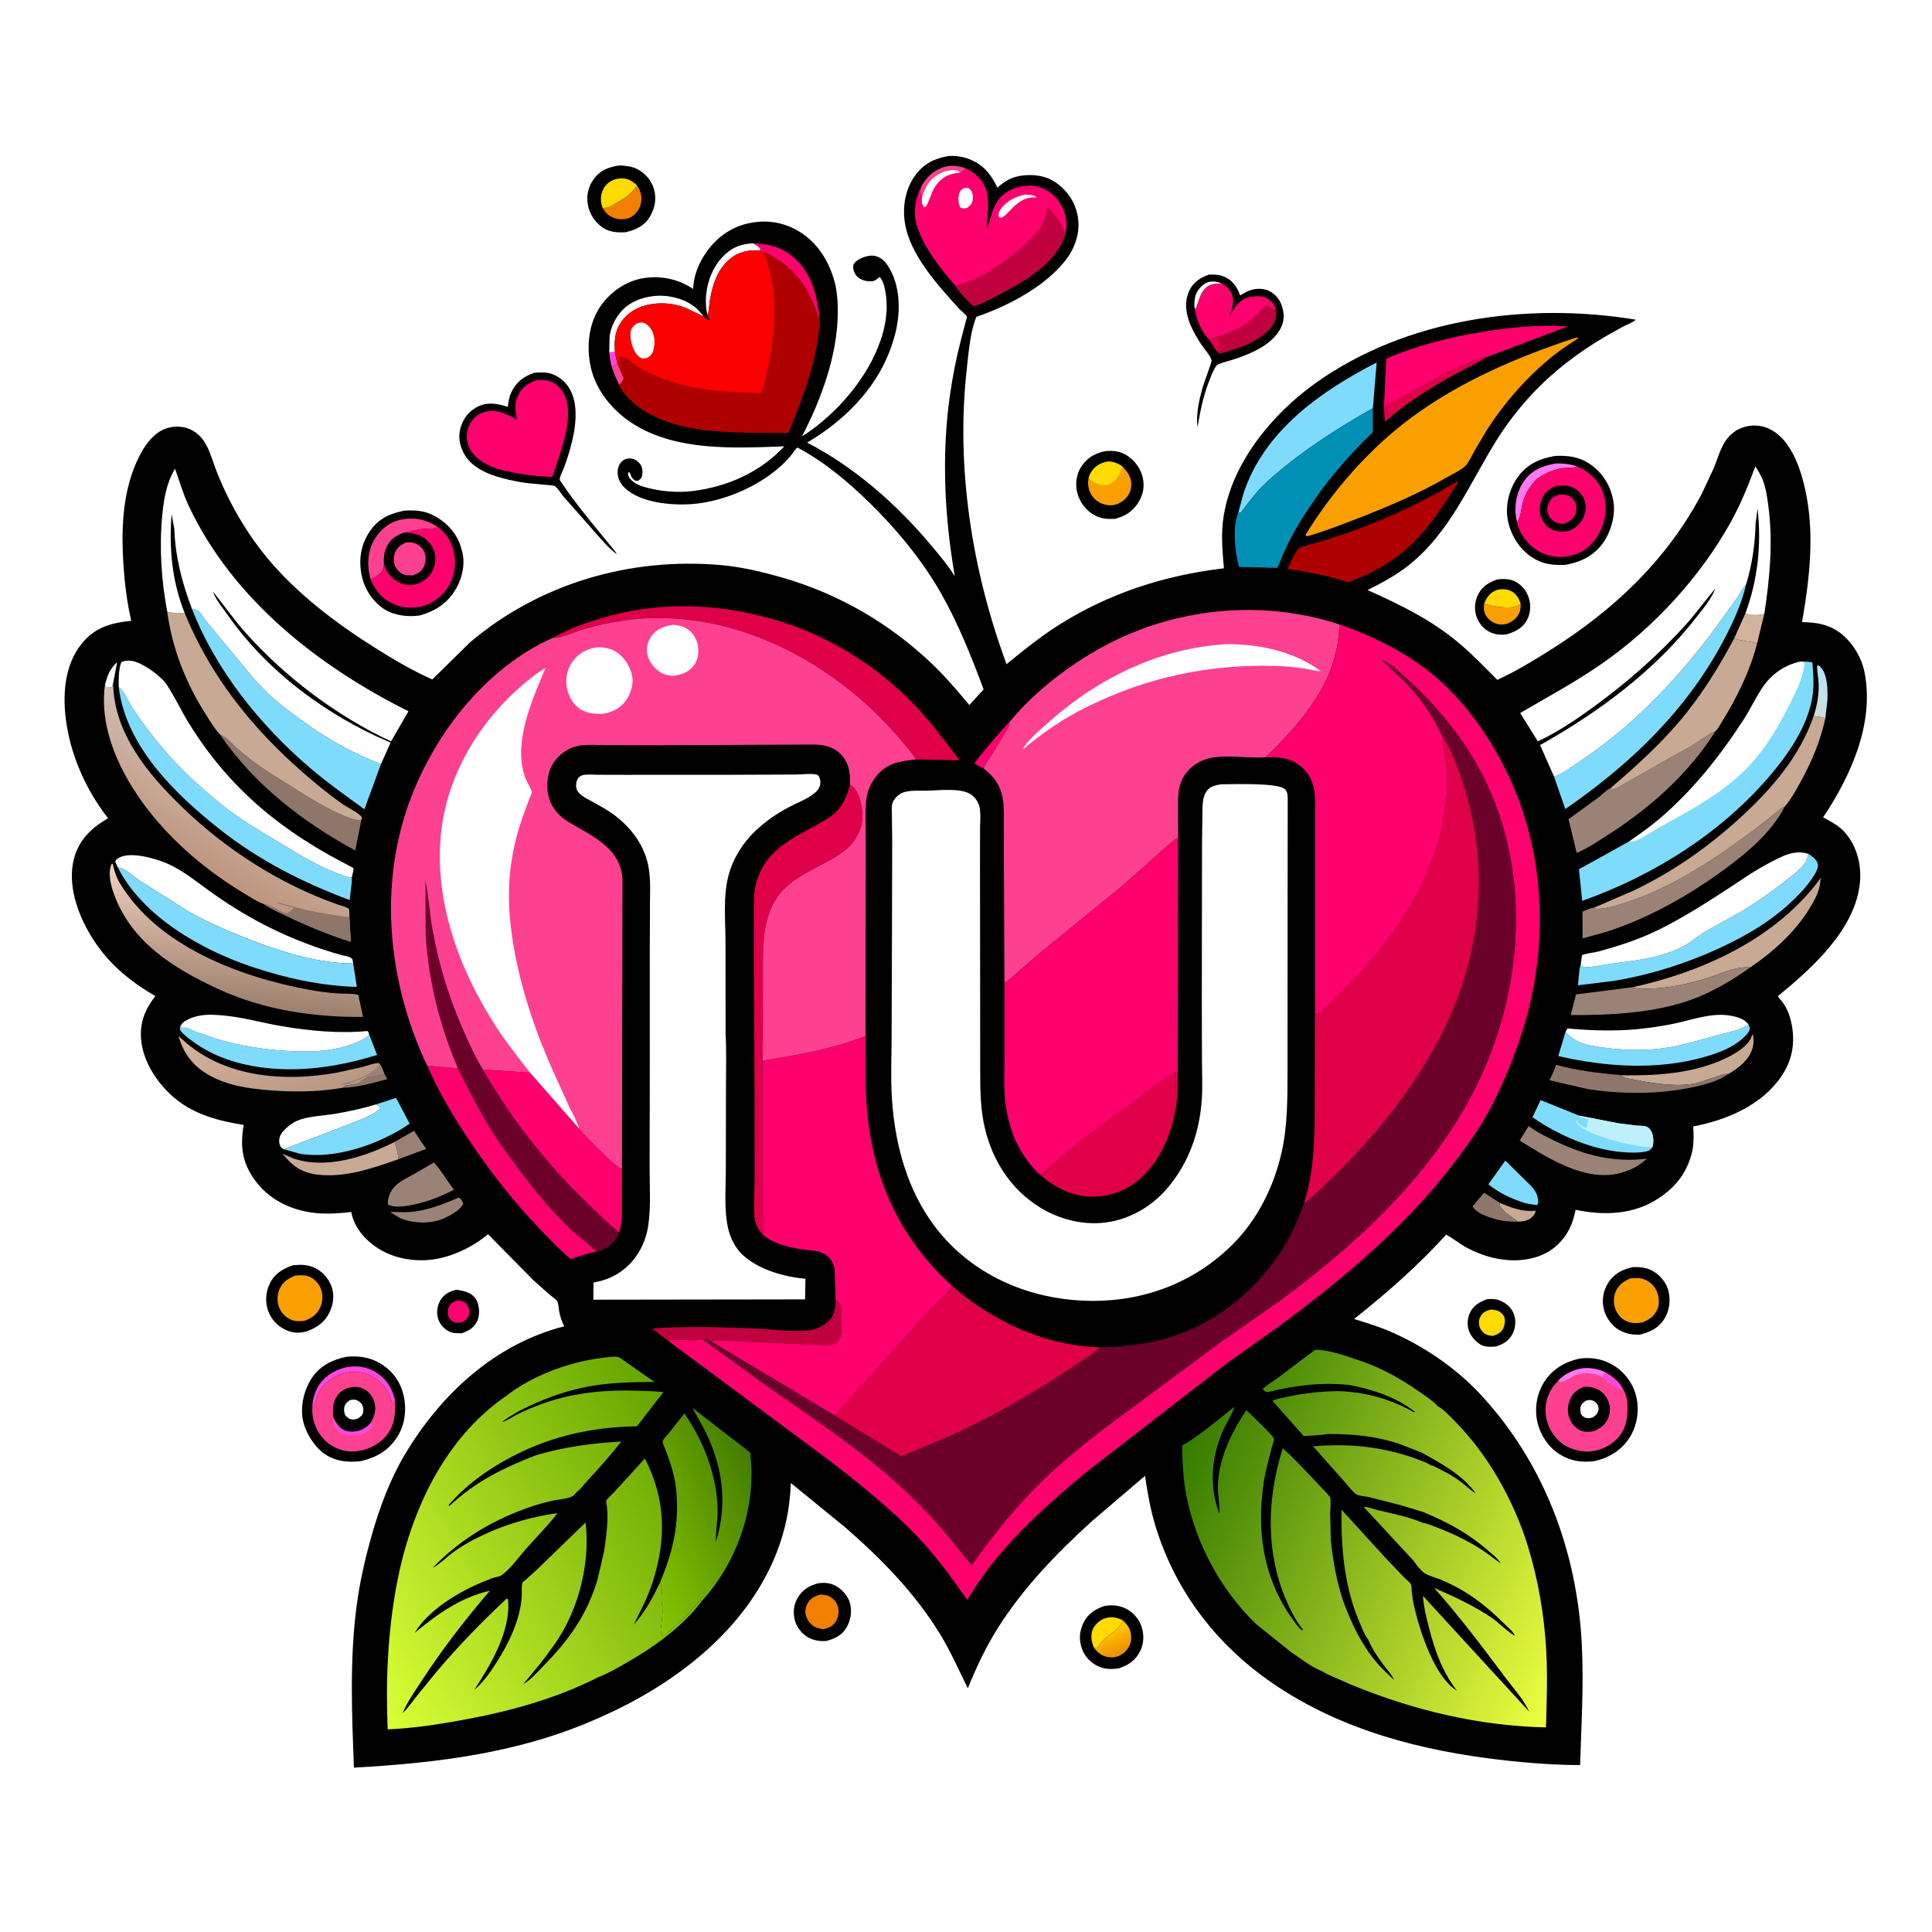<svg version="1.1" xmlns="http://www.w3.org/2000/svg" style="display: block;" viewBox="0 0 2048 2048" width="1024" height="1024">
<defs>
	<linearGradient id="Gradient1" gradientUnits="userSpaceOnUse" x1="1186.25" y1="1752.44" x2="1176.27" y2="1729.99">
		<stop class="stop0" offset="0" stop-opacity="1" stop-color="rgb(235,145,0)"/>
		<stop class="stop1" offset="1" stop-opacity="1" stop-color="rgb(255,195,2)"/>
	</linearGradient>
	<linearGradient id="Gradient2" gradientUnits="userSpaceOnUse" x1="1916.83" y1="739.972" x2="1939.02" y2="728.655">
		<stop class="stop0" offset="0" stop-opacity="1" stop-color="rgb(211,219,220)"/>
		<stop class="stop1" offset="1" stop-opacity="1" stop-color="rgb(183,226,245)"/>
	</linearGradient>
	<linearGradient id="Gradient3" gradientUnits="userSpaceOnUse" x1="317.624" y1="1173.1" x2="277.891" y2="1072.78">
		<stop class="stop0" offset="0" stop-opacity="1" stop-color="rgb(182,151,130)"/>
		<stop class="stop1" offset="1" stop-opacity="1" stop-color="rgb(211,179,156)"/>
	</linearGradient>
	<linearGradient id="Gradient4" gradientUnits="userSpaceOnUse" x1="243.271" y1="1063.95" x2="256.402" y2="936.228">
		<stop class="stop0" offset="0" stop-opacity="1" stop-color="rgb(158,128,111)"/>
		<stop class="stop1" offset="1" stop-opacity="1" stop-color="rgb(238,207,187)"/>
	</linearGradient>
	<linearGradient id="Gradient5" gradientUnits="userSpaceOnUse" x1="203.689" y1="912.934" x2="260.975" y2="813.645">
		<stop class="stop0" offset="0" stop-opacity="1" stop-color="rgb(190,150,125)"/>
		<stop class="stop1" offset="1" stop-opacity="1" stop-color="rgb(212,190,180)"/>
	</linearGradient>
	<linearGradient id="Gradient6" gradientUnits="userSpaceOnUse" x1="807.915" y1="1571.85" x2="658.468" y2="1644.11">
		<stop class="stop0" offset="0" stop-opacity="1" stop-color="rgb(67,126,1)"/>
		<stop class="stop1" offset="1" stop-opacity="1" stop-color="rgb(136,198,2)"/>
	</linearGradient>
	<linearGradient id="Gradient7" gradientUnits="userSpaceOnUse" x1="739.347" y1="1540.23" x2="366.251" y2="1753.84">
		<stop class="stop0" offset="0" stop-opacity="1" stop-color="rgb(100,165,0)"/>
		<stop class="stop1" offset="1" stop-opacity="1" stop-color="rgb(218,255,54)"/>
	</linearGradient>
	<linearGradient id="Gradient8" gradientUnits="userSpaceOnUse" x1="1253.4" y1="1531.12" x2="1684.85" y2="1724.43">
		<stop class="stop0" offset="0" stop-opacity="1" stop-color="rgb(53,123,0)"/>
		<stop class="stop1" offset="1" stop-opacity="1" stop-color="rgb(238,255,64)"/>
	</linearGradient>
</defs>
<path transform="translate(0,0)" fill="rgb(255,255,255)" d="M -0 -0 L 2048 0 L 2048 2048 L -0 2048 L -0 -0 z"/>
<path transform="translate(0,0)" fill="rgb(0,0,0)" d="M 483.575 1367.2 C 487.997 1367.75 492.55 1368.54 496.629 1370.4 C 501.032 1372.4 504.689 1376.22 506.268 1380.83 C 508.389 1387.02 508.643 1394.85 505.637 1400.78 C 502.074 1407.81 496.574 1410.93 489.367 1413.35 C 484.758 1413.28 480.1 1413.46 475.892 1411.29 C 469.841 1408.17 465.812 1403.22 464.062 1396.62 C 462.458 1390.57 463.734 1383.49 466.98 1378.16 C 470.992 1371.57 476.423 1369.13 483.575 1367.2 z"/>
<path transform="translate(0,0)" fill="rgb(254,0,110)" d="M 484.264 1378.5 C 485.45 1378.45 486.655 1378.48 487.829 1378.67 C 490.905 1379.19 494.079 1381.31 495.723 1383.97 C 497.7 1387.16 498.056 1391.47 496.793 1395 C 495.562 1398.44 492.535 1400.17 489.5 1401.8 C 487.019 1402.1 484.301 1402.56 481.875 1401.76 C 479.204 1400.89 476.57 1398.64 475.461 1396.04 C 474.159 1392.99 474.453 1388.59 475.759 1385.58 C 477.447 1381.7 480.432 1379.85 484.264 1378.5 z"/>
<path transform="translate(0,0)" fill="rgb(0,0,0)" d="M 1576.35 1377.18 C 1581 1376.9 1585.04 1376.7 1589.49 1378.43 C 1595.96 1380.94 1601.92 1385.69 1604.5 1392.29 C 1607.25 1399.35 1606.79 1406.82 1603.49 1413.62 C 1599.75 1421.33 1593.86 1424.54 1586.18 1427.26 C 1581.34 1427.8 1575.69 1428.03 1571.1 1426.14 C 1565.86 1423.97 1559.93 1417.35 1557.7 1412.2 C 1555.06 1406.11 1555.21 1398.62 1557.79 1392.53 C 1561.36 1384.09 1568.23 1380.21 1576.35 1377.18 z"/>
<path transform="translate(0,0)" fill="rgb(255,219,1)" d="M 1580.26 1388.18 C 1582.97 1388.45 1586.06 1388.64 1588.55 1389.82 C 1590.85 1390.91 1593.99 1393.91 1594.73 1396.36 C 1595.77 1399.78 1595.11 1405.22 1593.39 1408.36 C 1590.9 1412.9 1587.29 1414.57 1582.58 1416.11 C 1579.94 1415.89 1577.34 1415.63 1574.96 1414.36 C 1571.88 1412.71 1569.25 1409.32 1568.3 1405.97 C 1567.17 1401.91 1567.77 1398.34 1569.83 1394.71 C 1572.06 1390.78 1576.15 1389.28 1580.26 1388.18 z"/>
<path transform="translate(0,0)" fill="rgb(0,0,0)" d="M 1587.4 614.171 C 1593.22 613.568 1599.51 613.433 1604.96 615.872 C 1611.63 618.853 1617.09 624.725 1619.76 631.486 C 1622.87 639.35 1622.93 648.379 1619.27 656.086 C 1614.82 665.438 1606.98 669.291 1597.68 672.32 C 1591.6 673.292 1585.68 672.9 1580 670.339 C 1573.04 667.199 1567.56 660.876 1565.16 653.683 C 1562.47 645.61 1563.22 636.924 1567.27 629.373 C 1571.68 621.137 1578.92 617.025 1587.4 614.171 z"/>
<path transform="translate(0,0)" fill="rgb(255,219,1)" d="M 1573.15 639.997 C 1575.82 633.639 1579.16 628.36 1585.93 625.742 C 1590.48 623.983 1597.18 624.225 1601.57 626.445 C 1607.2 629.289 1610.24 634.152 1611.93 640.024 C 1610.64 641.31 1610.96 641.238 1609.62 641.891 C 1600.79 646.181 1582.22 642.794 1573.15 639.997 z"/>
<path transform="translate(0,0)" fill="rgb(249,160,0)" d="M 1611.93 640.024 C 1612.13 645.897 1611.2 650.516 1607.05 654.927 C 1603.01 659.227 1597.46 662.13 1591.48 662.047 C 1586.11 661.972 1580.43 659.133 1576.98 655.038 C 1572.84 650.11 1572.69 646.142 1573.15 639.997 C 1582.22 642.794 1600.79 646.181 1609.62 641.891 C 1610.96 641.238 1610.64 641.31 1611.93 640.024 z"/>
<path transform="translate(0,0)" fill="rgb(0,0,0)" d="M 867.533 1678.25 C 873.976 1677.55 879.656 1677.78 885.498 1680.86 C 892.426 1684.52 898.789 1691.6 900.962 1699.16 C 903.366 1707.52 901.913 1717.27 897.608 1724.78 C 892.601 1733.53 885.14 1737.03 875.916 1739.5 C 869.471 1740 862.559 1738.96 856.856 1735.82 C 850.064 1732.08 844.673 1725.22 842.625 1717.74 C 840.481 1709.91 841.164 1701.64 845.169 1694.5 C 850.429 1685.13 857.425 1681.02 867.533 1678.25 z"/>
<path transform="translate(0,0)" fill="rgb(241,127,0)" d="M 870.403 1690.19 C 873.132 1690.48 875.96 1690.84 878.5 1691.95 C 883.089 1693.94 886.714 1698.01 888.18 1702.79 C 889.658 1707.62 889.005 1713.6 886.5 1718 C 883.221 1723.76 879.138 1725.46 872.989 1727.08 C 869.976 1726.64 866.983 1726.11 864.21 1724.79 C 859.674 1722.63 855.97 1717.9 854.51 1713.14 C 853.042 1708.35 853.699 1703.45 856.277 1699.18 C 859.57 1693.74 864.418 1691.56 870.403 1690.19 z"/>
<path transform="translate(0,0)" fill="rgb(0,0,0)" d="M 1171.34 1702.21 C 1178.56 1701.36 1184.77 1701.49 1191.56 1704.3 C 1199.91 1707.75 1206.66 1714.97 1209.77 1723.41 C 1212.93 1731.99 1212.82 1741.74 1208.75 1749.99 C 1203.73 1760.18 1196.27 1765.09 1185.88 1768.56 C 1181.31 1769.21 1175.64 1769.49 1171.1 1768.61 C 1162.43 1766.93 1154.36 1761.12 1149.73 1753.64 C 1145.44 1746.71 1143.48 1736.66 1145.56 1728.62 L 1145.87 1727.5 C 1146.56 1725.02 1147.32 1722.7 1148.43 1720.37 C 1153.15 1710.54 1161.29 1705.49 1171.34 1702.21 z"/>
<path transform="translate(0,0)" fill="rgb(255,219,1)" d="M 1159.91 1746.99 L 1159.4 1745.95 C 1156.91 1740.25 1155.76 1732.98 1158.43 1727.09 C 1160.76 1721.94 1165.81 1717.23 1171.23 1715.5 C 1178.35 1713.23 1183.49 1714.43 1190.06 1717.48 C 1187.1 1728.02 1176.21 1731.47 1169.04 1739.21 C 1167.05 1741.35 1165.03 1743.17 1164.5 1746.17 L 1159.91 1746.99 z"/>
<path transform="translate(0,0)" fill="url(#Gradient1)" d="M 1190.06 1717.48 C 1195.61 1722.78 1198.88 1727.16 1199.12 1735.18 C 1199.32 1741.46 1197.21 1746.33 1192.8 1750.81 C 1188.9 1754.77 1183.32 1757.15 1177.73 1756.91 C 1171.17 1756.64 1165.69 1753.98 1161.48 1748.97 L 1159.91 1746.99 L 1164.5 1746.17 C 1165.03 1743.17 1167.05 1741.35 1169.04 1739.21 C 1176.21 1731.47 1187.1 1728.02 1190.06 1717.48 z"/>
<path transform="translate(0,0)" fill="rgb(0,0,0)" d="M 1730.77 1343.2 C 1738.94 1342.88 1746.39 1343.67 1753.5 1348.19 C 1760.91 1352.9 1767.45 1361.23 1768.97 1370 L 1769.21 1371.5 C 1770.74 1380.9 1769.2 1390.34 1763.98 1398.45 C 1757.77 1408.08 1748.9 1412.25 1738.16 1414.8 C 1730.5 1415.2 1722.78 1413.6 1716.09 1409.71 C 1708.49 1405.28 1702.46 1396.77 1700.24 1388.31 C 1697.73 1378.72 1699.29 1368.85 1704.42 1360.39 C 1710.59 1350.23 1719.62 1345.68 1730.77 1343.2 z"/>
<path transform="translate(0,0)" fill="rgb(249,160,0)" d="M 1728.15 1355.16 C 1732.22 1355.06 1737.01 1354.29 1740.94 1355.51 C 1747.56 1357.57 1752.97 1361.64 1755.89 1368.06 C 1758.7 1374.24 1759.58 1381.43 1756.87 1387.83 C 1753.68 1395.4 1748.56 1398.68 1741.23 1401.71 C 1735.75 1402.76 1730.75 1403.02 1725.42 1401.06 C 1719.66 1398.94 1715.36 1394.35 1712.82 1388.84 C 1710.24 1383.24 1710.17 1375.5 1712.45 1369.77 C 1715.44 1362.24 1720.99 1358.37 1728.15 1355.16 z"/>
<path transform="translate(0,0)" fill="rgb(0,0,0)" d="M 310.499 1341.2 C 318.386 1340.49 325.637 1340.3 333.044 1343.72 C 341.757 1347.74 348.184 1354.85 351.5 1363.84 C 354.719 1372.57 353.338 1382.66 349.402 1390.87 C 344.009 1402.12 335.523 1407.66 324.108 1411.63 C 316.539 1413.46 310.084 1413.01 302.9 1409.77 C 294.073 1405.79 287.19 1398.25 284.09 1389.07 C 280.849 1379.47 281.714 1369.19 286.215 1360.16 C 291.33 1349.89 300.125 1344.82 310.499 1341.2 z"/>
<path transform="translate(0,0)" fill="rgb(249,160,0)" d="M 313.129 1352.15 C 318.537 1351.73 323.734 1351.26 328.776 1353.68 C 333.955 1356.16 338.54 1361.35 340.365 1366.79 C 342.559 1373.32 342.119 1380.82 338.945 1386.98 C 335.282 1394.08 329.977 1397.58 322.599 1400.07 C 318.428 1400.63 314.111 1400.83 310.044 1399.51 C 303.92 1397.53 298.917 1392.74 296.315 1386.88 C 293.594 1380.76 293.475 1373.36 296.014 1367.16 C 299.346 1359.02 305.418 1355.25 313.129 1352.15 z"/>
<path transform="translate(0,0)" fill="rgb(0,0,0)" d="M 656.812 175.347 C 663.195 175.658 669.702 176.307 675.5 179.237 C 683.676 183.369 690.364 191.026 693.047 199.786 C 696.225 210.162 694.442 220.537 688.822 229.821 C 682.886 239.626 673.798 243.686 663.174 246.181 C 654.894 246.675 646.676 246.23 639.5 241.629 C 631.204 236.311 625.199 227.35 623.273 217.684 C 621.287 207.724 623.47 198.008 629.38 189.824 C 636.241 180.323 645.681 176.887 656.812 175.347 z"/>
<path transform="translate(0,0)" fill="rgb(241,127,0)" d="M 675.262 196.387 C 679.351 202.827 681.047 208.623 679.251 216.235 C 677.955 221.723 674.255 226.724 669.5 229.745 C 664.988 232.612 658.193 233.07 653.092 231.729 C 646.239 229.926 642.475 226.519 638.828 220.598 L 643.469 219.966 C 647.369 219.17 650.995 216.508 654.367 214.5 C 663.605 208.999 669.272 205.442 675.262 196.387 z"/>
<path transform="translate(0,0)" fill="rgb(255,219,1)" d="M 638.828 220.598 L 637.412 215.738 C 636.223 209.273 637.55 202.237 641.729 197.067 C 645.802 192.028 651.68 189.361 658.087 189.052 C 665.185 188.708 670.147 191.878 675.262 196.387 C 669.272 205.442 663.605 208.999 654.367 214.5 C 650.995 216.508 647.369 219.17 643.469 219.966 L 638.828 220.598 z"/>
<path transform="translate(0,0)" fill="rgb(0,0,0)" d="M 1171.87 478.194 C 1179.49 477.452 1186.8 478.2 1193.51 482.159 C 1201.94 487.125 1208.55 495.462 1211.03 504.941 C 1213.58 514.709 1212.17 523.844 1206.81 532.435 C 1200.66 542.29 1192.63 547.294 1181.66 550.04 C 1173.5 550.317 1166.83 549.926 1159.5 545.731 C 1150.83 540.769 1144.54 532.185 1142 522.582 C 1139.5 513.163 1140.98 502.669 1146.31 494.5 C 1152.65 484.794 1160.95 480.523 1171.87 478.194 z"/>
<path transform="translate(0,0)" fill="rgb(249,160,0)" d="M 1154.1 506.117 C 1154.78 504.236 1155.56 502.418 1156.58 500.691 C 1160 494.87 1166.1 491.005 1172.64 489.636 C 1178.73 488.363 1184.6 491.168 1189.62 494.257 C 1195.21 500.071 1199.18 505.332 1199.19 513.705 C 1199.21 520.011 1196.69 525.334 1192 529.536 C 1187.26 533.795 1181.24 536.239 1174.79 535.527 C 1168.12 534.789 1161.91 531.508 1157.94 526.049 C 1154.13 520.811 1152.66 513.826 1153.83 507.465 L 1154.1 506.117 z"/>
<path transform="translate(0,0)" fill="rgb(255,219,1)" d="M 1154.1 506.117 C 1154.78 504.236 1155.56 502.418 1156.58 500.691 C 1160 494.87 1166.1 491.005 1172.64 489.636 C 1178.73 488.363 1184.6 491.168 1189.62 494.257 C 1187.6 501.727 1184.82 508.563 1177.63 512.438 C 1173.5 514.665 1168.1 514.546 1163.76 512.943 C 1160.46 511.722 1155.72 509.359 1154.1 506.117 z"/>
<path transform="translate(0,0)" fill="rgb(0,0,0)" d="M 1281.37 291.137 C 1287.37 290.841 1293.05 291.038 1298.58 293.658 C 1306.56 297.433 1311.05 303.714 1314.05 311.734 L 1314.57 313.145 C 1317.91 311.266 1321.41 309.054 1325.02 307.776 C 1331.32 305.55 1339.29 305.457 1345.34 308.415 C 1351.42 311.383 1356.37 317.068 1358.54 323.438 C 1361.38 331.722 1361.81 339.408 1357.85 347.407 C 1349.14 364.976 1327.57 374.279 1310 380.263 C 1303.83 382.365 1296.59 383.823 1290.74 386.582 C 1287.23 388.24 1281.86 403.793 1280.29 407.712 C 1274.99 422.525 1271.93 437.388 1269.42 452.875 C 1267.62 439.227 1271.16 424.195 1274.72 411.042 C 1275.71 407.356 1284.61 383.437 1284.4 382.307 C 1283.46 377.32 1276.51 369.889 1273.5 365.309 C 1269.03 358.506 1264.69 351.228 1261.64 343.655 C 1257 332.119 1255.26 320.155 1260.59 308.451 C 1264.87 299.045 1272.09 294.498 1281.37 291.137 z"/>
<path transform="translate(0,0)" fill="rgb(255,255,255)" d="M 1266.2 326.398 C 1266.05 322.169 1266 317.593 1267.21 313.5 C 1268.75 308.248 1273.54 302.525 1278.44 300.06 C 1283.84 297.35 1289.72 298.359 1295.12 300.337 C 1287.18 301.115 1282.08 300.506 1276.45 307.142 C 1271.61 312.854 1270.65 320.755 1267.5 327.367 L 1266.2 326.398 z"/>
<path transform="translate(0,0)" fill="rgb(192,0,63)" d="M 1286.8 358.431 C 1300.18 354.175 1313.02 349.322 1324.37 340.768 C 1330.88 335.859 1336.63 329.332 1342.34 323.523 C 1345.13 325.013 1348.08 327.516 1351.23 328 L 1352.69 328.185 C 1353.53 335.373 1352.05 340.814 1347.62 346.631 C 1337.87 359.428 1320.99 366.3 1306.01 370.942 C 1302.17 372.135 1297.52 374.073 1293.55 374.541 C 1292.7 374.642 1292.26 374.461 1291.51 374.254 L 1290.64 372.908 C 1286.9 368.926 1284.57 363.558 1281.12 359.231 L 1286.8 358.431 z"/>
<path transform="translate(0,0)" fill="rgb(223,0,73)" d="M 1281.12 359.231 L 1286.8 358.431 C 1289.77 358.731 1290.96 358.378 1293.14 360.5 C 1293.56 364.587 1293.31 367.508 1292.16 371.454 L 1290.64 372.908 C 1286.9 368.926 1284.57 363.558 1281.12 359.231 z"/>
<path transform="translate(0,0)" fill="rgb(254,0,110)" d="M 1295.12 300.337 L 1296.24 301.072 C 1301.57 304.686 1305.77 308.886 1306.88 315.5 C 1308.05 322.523 1305.57 328.607 1303.08 335.056 C 1309 325.97 1313.09 317.456 1324.5 314.978 C 1330.81 313.608 1338.74 313.09 1344.3 316.952 C 1348.48 319.852 1350.91 323.514 1352.69 328.185 L 1351.23 328 C 1348.08 327.516 1345.13 325.013 1342.34 323.523 C 1336.63 329.332 1330.88 335.859 1324.37 340.768 C 1313.02 349.322 1300.18 354.175 1286.8 358.431 L 1281.12 359.231 C 1272.68 350.237 1268.22 338.359 1266.2 326.398 L 1267.5 327.367 C 1270.65 320.755 1271.61 312.854 1276.45 307.142 C 1282.08 300.506 1287.18 301.115 1295.12 300.337 z"/>
<path transform="translate(0,0)" fill="rgb(0,0,0)" d="M 1674.27 1440.14 C 1685.89 1438.62 1697.14 1440.21 1707.54 1445.73 C 1720.24 1452.48 1730.06 1464.38 1733.94 1478.25 C 1737.98 1492.69 1736.11 1509.11 1728.51 1522.07 C 1719.94 1536.68 1706.87 1544.85 1690.68 1548.79 C 1677.73 1550.42 1666.11 1549.17 1654.7 1542.47 C 1642.01 1535.02 1633.25 1522.13 1629.82 1507.91 C 1626.32 1493.46 1628.99 1477.13 1637.07 1464.67 C 1645.88 1451.08 1658.8 1443.69 1674.27 1440.14 z"/>
<path transform="translate(0,0)" fill="rgb(254,64,145)" d="M 1651.91 1463.56 C 1656.02 1459.08 1661.01 1455.91 1666.58 1453.56 C 1678.35 1448.58 1689.52 1449.64 1701.14 1454.38 C 1708.76 1458.84 1715.07 1463.33 1719.76 1471.07 C 1723.01 1476.39 1724.9 1481.74 1725.16 1488 C 1725.73 1501.85 1724.29 1514.74 1714.16 1525.16 C 1705.89 1533.68 1693.95 1538.84 1682.03 1538.68 C 1670.6 1538.52 1659.16 1534.25 1651.14 1525.98 C 1642.79 1517.39 1637.96 1505.63 1638.3 1493.57 C 1638.62 1482.02 1643.59 1471.46 1651.91 1463.56 z"/>
<path transform="translate(0,0)" fill="rgb(253,71,221)" d="M 1701.14 1454.38 C 1708.76 1458.84 1715.07 1463.33 1719.76 1471.07 L 1717.5 1473.11 C 1713.03 1472.28 1702.5 1463.16 1698.81 1459.79 L 1701.14 1454.38 z"/>
<path transform="translate(0,0)" fill="rgb(254,122,242)" d="M 1651.91 1463.56 C 1656.02 1459.08 1661.01 1455.91 1666.58 1453.56 C 1678.35 1448.58 1689.52 1449.64 1701.14 1454.38 L 1698.81 1459.79 C 1689.76 1455.23 1680.78 1454.34 1671.08 1457.5 C 1665.68 1459.26 1659.61 1464.62 1654.51 1465.06 L 1651.91 1463.56 z"/>
<path transform="translate(0,0)" fill="rgb(0,0,0)" d="M 1679.03 1470.13 C 1682.47 1469.98 1685.65 1470.09 1689 1470.99 C 1695.35 1472.68 1700.78 1476.94 1703.75 1482.83 C 1706.97 1489.18 1707.64 1495.89 1705.03 1502.56 C 1702.05 1510.15 1696.78 1513.96 1689.55 1517.1 C 1684.61 1517.96 1679.87 1518.37 1675.16 1516.25 C 1670.05 1513.95 1665.67 1508.65 1663.68 1503.5 C 1661.02 1496.58 1661.67 1489.24 1664.74 1482.56 C 1667.73 1476.03 1672.56 1472.63 1679.03 1470.13 z"/>
<path transform="translate(0,0)" fill="rgb(255,255,255)" d="M 1681.82 1484.5 C 1683.04 1484.31 1684.73 1483.94 1686 1484.08 C 1688.94 1484.41 1691.51 1486 1693.09 1488.5 C 1694.46 1490.66 1694.99 1492.47 1694.38 1494.97 C 1693.49 1498.68 1691.47 1500.49 1688.39 1502.5 C 1687.11 1502.88 1686.4 1503.14 1685 1503.3 C 1682.13 1503.62 1679.63 1502.92 1677.5 1500.96 C 1674.71 1498.4 1675.28 1494.89 1675.23 1491.5 C 1677.06 1487.79 1678.13 1486.43 1681.82 1484.5 z"/>
<path transform="translate(0,0)" fill="rgb(0,0,0)" d="M 367.182 1438.26 C 379.592 1436.97 391.683 1438.61 402.549 1444.98 C 415.458 1452.53 424.067 1463.81 427.63 1478.39 C 431.2 1493.01 429.577 1509.67 421.526 1522.55 C 412.156 1537.55 399.435 1544.85 382.524 1548.87 C 369.653 1550.36 357.669 1549.4 346.281 1542.65 C 334.562 1535.7 324.323 1519.66 321.385 1506.6 C 318.021 1491.66 321.865 1474.55 329.899 1461.76 C 338.441 1448.17 351.874 1441.45 367.182 1438.26 z"/>
<path transform="translate(0,0)" fill="rgb(253,71,221)" d="M 331.093 1492.85 C 330.997 1485.17 333.116 1477.17 336.826 1470.46 C 342.52 1460.17 353.429 1452.9 364.62 1449.94 C 375.555 1447.05 387.834 1448.26 397.573 1454.11 C 409.558 1461.32 415.439 1471.04 418.781 1484.18 L 417 1486.99 L 415.459 1486.99 L 414.995 1485.14 C 411.912 1473.42 404.466 1464.71 394 1458.84 C 385.15 1453.88 374.243 1452.96 364.544 1455.82 C 352.522 1459.37 343.088 1466.23 337.342 1477.5 C 334.96 1482.17 334.266 1488.82 331.093 1492.85 z"/>
<path transform="translate(0,0)" fill="rgb(254,64,145)" d="M 331.093 1492.85 C 334.266 1488.82 334.96 1482.17 337.342 1477.5 C 343.088 1466.23 352.522 1459.37 364.544 1455.82 C 374.243 1452.96 385.15 1453.88 394 1458.84 C 404.466 1464.71 411.912 1473.42 414.995 1485.14 L 415.459 1486.99 L 417 1486.99 L 418.781 1484.18 C 419.314 1498.41 418.533 1512 408.457 1523.13 C 399.977 1532.49 387.389 1538.07 374.812 1538.64 C 364.007 1539.13 353.026 1534.79 345.125 1527.48 C 336.426 1519.42 331.211 1507.42 330.993 1495.58 L 331.093 1492.85 z"/>
<path transform="translate(0,0)" fill="rgb(253,71,221)" d="M 353.429 1502.76 C 356.538 1508.31 359.604 1514.36 366.099 1516.5 C 372.616 1518.66 380.679 1517.43 386.5 1513.9 C 388.92 1512.43 391.18 1510.36 393.035 1508.23 L 395.467 1509.39 L 395.56 1511.5 C 391.814 1515.79 388.174 1519.37 382.562 1520.98 L 381.5 1521.26 C 377.443 1522.36 372.666 1522.31 368.5 1521.67 C 362.318 1520.73 357.874 1517.86 354.51 1512.5 C 352.477 1509.26 352.599 1506.33 353.429 1502.76 z"/>
<path transform="translate(0,0)" fill="rgb(0,0,0)" d="M 353.429 1502.76 C 352.421 1494.35 352.562 1486.13 357.811 1479.02 C 361.695 1473.77 367.453 1471.12 373.823 1470.3 C 379.289 1469.59 385.173 1471.24 389.375 1474.81 C 394.407 1479.09 397.37 1484.63 397.697 1491.28 C 397.965 1496.73 396.726 1501.26 394.223 1506.03 L 393.501 1507.42 L 393.035 1508.23 C 391.18 1510.36 388.92 1512.43 386.5 1513.9 C 380.679 1517.43 372.616 1518.66 366.099 1516.5 C 359.604 1514.36 356.538 1508.31 353.429 1502.76 z"/>
<path transform="translate(0,0)" fill="rgb(255,255,255)" d="M 370.419 1484.5 C 371.535 1484.15 372.808 1483.67 374 1483.64 C 377.525 1483.53 380.201 1484.85 382.624 1487.37 C 384.937 1489.78 385.48 1493.83 384.936 1497 C 384.323 1500.58 382.168 1501.6 379.5 1503.63 C 377.954 1504.12 376.128 1504.77 374.5 1504.77 C 371.455 1504.78 369.079 1503.62 367.044 1501.45 C 364.969 1499.24 364.564 1496.02 364.826 1493.1 C 365.226 1488.63 367.077 1487.16 370.419 1484.5 z"/>
<path transform="translate(0,0)" fill="rgb(0,0,0)" d="M 429.122 541.234 C 441.041 540.72 450.462 541.269 461.188 547.223 C 474.204 554.45 484.401 565.705 488.64 580.147 L 489.163 582 L 489.686 583.734 C 493.396 596.751 490.307 611.878 483.734 623.5 C 474.834 639.238 462.057 647.55 445.025 652.406 C 432.797 654.267 418.452 652.59 407.854 646.037 C 395.62 638.472 386.391 624.515 383.476 610.478 C 379.936 593.425 382.29 577.58 392.161 563 C 401.197 549.653 413.751 544.112 429.122 541.234 z"/>
<path transform="translate(0,0)" fill="rgb(254,64,145)" d="M 392.933 614.22 L 391.816 609.819 C 388.751 596.134 390.342 581.564 398.219 569.758 C 404.552 560.264 413.649 553.132 425.034 550.87 C 439.515 547.992 451.84 550.519 464.096 558.727 C 460.303 561.02 455.783 560.199 451.5 560.51 C 445.498 560.946 439.248 561.934 433.5 563.594 L 428.404 564.616 C 419.878 567.762 413.55 571.752 409.655 580.402 C 406.895 586.531 406.822 591.706 407.083 598.23 C 405.827 604.664 405.56 606.768 399.523 610.601 L 397 611.987 L 392.933 614.22 z"/>
<path transform="translate(0,0)" fill="rgb(254,0,110)" d="M 464.096 558.727 C 474.213 566.107 479.881 576.587 481.782 588.898 C 483.72 601.449 480.667 614.575 473.193 624.854 C 466.39 634.21 454.687 641.992 443.141 643.624 C 429.913 645.495 417.772 642.591 407.208 634.218 C 400.585 628.969 396.141 621.95 392.933 614.22 L 397 611.987 L 399.523 610.601 C 405.56 606.768 405.827 604.664 407.083 598.23 C 406.822 591.706 406.895 586.531 409.655 580.402 C 413.55 571.752 419.878 567.762 428.404 564.616 L 433.5 563.594 C 439.248 561.934 445.498 560.946 451.5 560.51 C 455.783 560.199 460.303 561.02 464.096 558.727 z"/>
<path transform="translate(0,0)" fill="rgb(0,0,0)" d="M 428.404 564.616 C 438.897 564.865 447.201 566.611 454.66 574.769 C 459.847 580.441 462.099 587.575 461.356 595.181 C 460.598 602.932 456.806 609.776 450.627 614.537 C 444.619 619.166 437.974 620.767 430.5 619.771 C 422.853 618.752 415.808 613.579 411.401 607.438 C 409.431 604.693 407.991 601.477 407.083 598.23 C 406.822 591.706 406.895 586.531 409.655 580.402 C 413.55 571.752 419.878 567.762 428.404 564.616 z"/>
<path transform="translate(0,0)" fill="rgb(254,64,145)" d="M 430.182 575.031 C 433.174 574.885 436.205 574.711 439.092 575.664 C 444.347 577.398 447.936 580.564 450.072 585.707 C 451.936 590.194 451.365 596.228 449.364 600.593 C 446.811 606.163 443.07 607.797 437.677 610.006 L 431 609.765 C 426.384 609.034 422.048 605.765 419.71 601.774 C 417.109 597.334 416.861 591.478 418.4 586.632 C 420.352 580.485 424.788 577.829 430.182 575.031 z"/>
<path transform="translate(0,0)" fill="rgb(0,0,0)" d="M 1648.54 483.278 C 1661.95 482.671 1673.97 484.144 1685.38 491.899 C 1698.92 501.104 1707.2 514.844 1710.17 530.817 C 1712.87 545.347 1707.89 563.35 1699.43 575.311 C 1689.68 589.121 1675.71 595.879 1659.48 598.782 C 1645.72 599.259 1635.16 598.29 1623.35 590.323 C 1610.13 581.413 1601.13 566.558 1598.29 550.968 C 1595.49 535.581 1599.68 518.776 1608.68 506.047 C 1618.62 491.983 1632 486.185 1648.54 483.278 z"/>
<path transform="translate(0,0)" fill="rgb(254,122,242)" d="M 1649.23 491.272 C 1657.56 491.222 1664.05 491.771 1672.01 494.501 C 1667.58 496.376 1662.73 495.766 1658.01 496.134 C 1648.21 496.898 1636.97 501.936 1629.12 507.678 C 1622.42 514.833 1617.71 521.514 1614.71 530.969 C 1612.59 537.684 1612.54 548.197 1608.06 553.317 L 1607.79 552.284 C 1604.69 538.21 1606.98 522.468 1615.15 510.462 C 1623.41 498.31 1635.29 493.716 1649.23 491.272 z"/>
<path transform="translate(0,0)" fill="rgb(254,0,110)" d="M 1672.01 494.501 C 1683.27 499.315 1693.36 507.795 1698.22 519.31 C 1703.79 532.547 1703.27 547.005 1697.66 560.065 C 1692.83 571.308 1684.42 581.724 1672.89 586.497 C 1660.98 591.424 1648.12 591.902 1636.15 586.867 C 1623.85 581.693 1613.93 571.016 1609.36 558.5 L 1608.06 553.317 C 1612.54 548.197 1612.59 537.684 1614.71 530.969 C 1617.71 521.514 1622.42 514.833 1629.12 507.678 C 1636.97 501.936 1648.21 496.898 1658.01 496.134 C 1662.73 495.766 1667.58 496.376 1672.01 494.501 z"/>
<path transform="translate(0,0)" fill="rgb(0,0,0)" d="M 1649.17 515.254 C 1654.36 514.665 1659.98 514.101 1665 515.874 C 1671.42 518.143 1676.37 522.674 1679.12 528.905 C 1681.87 535.122 1681.27 541.384 1678.83 547.586 C 1675.81 555.266 1670.83 559.325 1663.49 562.674 C 1658.16 563.78 1653.71 564.046 1648.41 562.612 C 1642.56 561.032 1637.4 556.298 1634.69 550.939 C 1631.37 544.362 1631.64 536.226 1634.22 529.457 C 1637.14 521.822 1641.98 518.503 1649.17 515.254 z"/>
<path transform="translate(0,0)" fill="rgb(254,0,110)" d="M 1653.15 524.156 C 1656.12 524.085 1660.05 524.27 1662.81 525.453 C 1665.6 526.644 1668.43 529.679 1669.72 532.393 C 1671.45 536.045 1671.53 540.717 1670.02 544.46 C 1667.63 550.395 1663.69 552.924 1657.94 555.159 C 1655.31 555.244 1652.94 555.192 1650.45 554.224 C 1646.68 552.757 1643.05 549.655 1641.5 545.859 C 1639.64 541.307 1639.82 537.415 1641.8 532.938 C 1644.03 527.874 1648.17 525.853 1653.15 524.156 z"/>
<path transform="translate(0,0)" fill="rgb(0,0,0)" d="M 566.514 395.163 C 572.862 394.574 579.829 394.34 585.844 396.721 C 599.193 402.004 606.664 413.351 609.145 427.201 C 612.968 448.543 605.398 474.931 598.182 495 C 597.092 498.029 593.313 505.08 593.318 507.954 C 593.321 509.5 597.255 514.53 598.198 515.92 C 608.62 531.289 620.486 545.828 632.212 560.213 L 646.453 577.618 C 649.007 580.744 652.206 583.95 653.82 587.646 C 642.137 578.553 631.656 565.002 621.698 553.967 L 597.448 526.496 C 595.473 524.144 590.639 516.677 588.315 515.387 C 586.607 514.439 582.546 514.363 580.575 514.172 L 560.622 512.297 C 553.172 511.466 545.607 510.02 538.307 508.308 C 521.557 504.381 502.005 497.782 492.676 482.262 C 487.581 473.785 485.38 464.035 487.968 454.341 C 490.541 444.703 496.038 436.735 504.887 431.879 C 516.459 425.529 526.504 427.685 538.404 431.263 C 538.819 425.729 539.692 420.733 542.129 415.689 C 547.435 404.704 555.166 398.961 566.514 395.163 z"/>
<path transform="translate(0,0)" fill="rgb(254,0,110)" d="M 568.435 403.088 C 573.052 402.909 577.852 402.518 582.317 403.927 C 589.464 406.181 594.285 411.148 597.729 417.668 C 610.216 441.306 593.02 482.144 585.353 505.545 C 565.643 504.86 547.008 502.236 527.925 497.293 L 520.33 494.304 C 509.722 489.544 500.14 482.826 496.185 471.317 C 493.735 464.186 494.623 456.126 498.069 449.5 C 501.158 443.561 506.333 439.024 512.739 436.999 C 525.735 432.892 536.82 438.786 547.934 444.823 C 546.318 434.82 544.69 428.337 549.417 418.662 C 553.537 410.231 559.995 406.192 568.435 403.088 z"/>
<path transform="translate(0,0)" fill="rgb(0,0,0)" d="M 1005.95 165.295 C 1012.14 165.028 1019.1 165.775 1024.98 167.786 C 1041.48 173.43 1050 183.744 1057.33 198.936 C 1061.56 194.94 1066.91 191.136 1072.33 188.972 C 1084 184.307 1100.44 184.351 1111.97 189.473 C 1124.47 195.026 1135.19 206.893 1139.85 219.671 C 1145.3 234.605 1144.03 249.09 1137.35 263.323 C 1133.15 272.276 1126.73 279.828 1119.79 286.779 C 1097.89 308.727 1065.35 325.326 1036.11 335.464 L 1035.07 335.817 C 1028.39 351.688 1026.8 373.541 1024.88 390.546 C 1013.01 495.799 1030.46 605.137 1066.97 704.078 C 1084.39 689.732 1102.55 675.176 1121.58 663.042 C 1175.21 628.858 1234.52 609.893 1297.4 602.411 C 1295.78 582.759 1294.01 566.308 1297.21 546.558 C 1306.38 490.057 1348.75 438.832 1394.25 406.302 C 1490.54 337.466 1619.2 320.026 1733.98 338.844 C 1730.73 341.98 1724.67 344.065 1720.57 346.141 L 1701.18 357.042 C 1672.72 373.86 1646.4 393.723 1623.87 417.974 C 1609.91 432.999 1597.42 449.07 1586.54 466.474 C 1557.7 512.637 1537.1 564.449 1493.2 599.258 C 1479.64 610.011 1465.04 617.812 1449.64 625.478 C 1484.42 641.103 1516.7 656.667 1546.26 681.428 C 1560.72 693.532 1573.83 707.406 1587.19 720.689 C 1606.49 711.869 1625.08 700.575 1643.03 689.284 C 1710.11 647.087 1766.43 594.369 1803.86 523.598 L 1816.53 496.611 C 1822.15 483.056 1825.06 468.113 1837.31 458.582 C 1845.08 452.537 1855.53 450.018 1865.23 451.488 C 1877.36 453.326 1887.31 461.005 1894.26 470.814 C 1904.07 484.652 1909.37 500.63 1913.16 517 C 1924.01 563.939 1918.39 612.57 1910.24 659.465 C 1924.3 659.798 1936.23 661.176 1948.23 669.209 C 1962.49 678.746 1973.21 696.016 1976.5 712.752 C 1987.13 766.828 1961.94 822.607 1932.58 866.409 C 1941.45 871.385 1949.46 875.121 1956.22 883.064 C 1968.47 897.442 1973.37 916.797 1971.61 935.406 C 1966.92 985.063 1921.06 1026.15 1884.64 1055.95 C 1886.82 1059.36 1889.7 1062.19 1891.8 1065.66 C 1895.47 1071.71 1897.87 1078.72 1899.22 1085.64 C 1903.11 1105.64 1899.88 1124.1 1888.31 1141 C 1867.18 1171.85 1830.44 1187.26 1794.87 1194.08 C 1795.41 1203.06 1795.75 1212.8 1793.56 1221.57 C 1788.17 1243.24 1776.5 1258.23 1757.81 1270.5 C 1731.59 1287.72 1700.09 1288.74 1670.25 1282.44 C 1668.63 1289.7 1666.81 1296.59 1663.32 1303.22 C 1655.5 1318.08 1643.38 1328.19 1627.21 1332.91 C 1602.58 1340.1 1575.17 1333.98 1553.24 1321.72 C 1546.22 1317.79 1540.03 1312.59 1533.04 1308.73 C 1503.34 1341.49 1470.02 1370.74 1435.38 1398.19 C 1448 1402.14 1460.37 1405.81 1472.57 1411.01 C 1507.88 1426.07 1542.19 1449.18 1568.41 1477.15 C 1636.33 1549.62 1671.66 1643.77 1676.75 1742.5 C 1678.95 1785.3 1676.34 1828.29 1674.98 1871.07 C 1642.25 1870.93 1609.03 1868.04 1576.58 1863.77 C 1491.32 1852.57 1407.18 1827.98 1337.44 1776.05 C 1283.75 1736.07 1244.35 1681.77 1224.83 1617.6 C 1219.51 1600.11 1216.39 1582.51 1213.77 1564.46 L 1157.82 1612.23 C 1120.72 1645.77 1084.6 1683.18 1057.83 1725.67 C 1045.01 1746.01 1034.93 1767.41 1025.95 1789.66 C 1016.35 1770.38 1007.94 1750.94 996.66 1732.48 C 969.994 1688.83 934.656 1652.82 896.319 1619.36 L 838.317 1572.03 C 837.402 1598.07 832.644 1621.95 823.13 1646.18 C 790.656 1728.88 713.708 1786.58 634.84 1821 C 552.571 1858.01 464.259 1868.85 375.194 1873.77 C 372.976 1816.6 370.565 1759.43 378.004 1702.5 C 381.381 1676.65 387.226 1651.3 394.397 1626.27 C 402.656 1597.44 413.652 1567.89 429.027 1542.06 C 467.088 1478.11 524.568 1424.73 598.115 1405.93 C 595.477 1400.77 593.86 1395.71 592.733 1390.04 C 592.285 1387.79 591.866 1381.18 590.771 1379.5 C 589.146 1377.01 584.804 1374.26 582.443 1372.27 L 565.561 1357.22 L 517.353 1308.34 C 502.945 1320.31 485 1329.59 466.668 1333.72 C 444.755 1338.66 419.513 1335.42 400.488 1323.13 C 387.326 1314.63 375.936 1301.79 372.661 1286.23 L 372.378 1284.81 C 358.337 1286.33 343.867 1287.37 329.824 1285.28 C 306.092 1281.77 284.415 1270.65 270.168 1250.98 C 256.485 1232.09 254.506 1215.14 258.292 1192.46 C 232.912 1188.48 207.272 1181.83 186.811 1165.41 C 168.322 1150.58 152.203 1127.17 149.716 1103.14 C 147.812 1084.76 153.384 1070.12 164.779 1055.92 C 135.994 1039.2 113.089 1020.01 95.805 991.045 C 81.955 967.831 71.326 937.212 78.434 910.191 C 83.758 889.948 97.129 877.508 114.583 867.394 C 90.85 837.135 74.179 799.325 69.611 760.96 C 66.418 734.139 69.001 704.217 86.473 682.483 C 100.623 664.881 117.59 660.351 139.154 658.045 C 134.704 639.164 132.261 619.087 130.928 599.722 C 128.541 565.053 129.454 527.902 142.451 495.224 C 148.496 480.026 158.749 460.95 174.79 454.636 C 183.035 451.39 193.406 451.39 201.5 455.057 C 219.326 463.13 222.642 481.615 228.96 498 C 241.776 531.239 260.536 563.953 283.244 591.409 C 314.343 629.011 355.898 660.452 396.96 686.336 C 416.821 698.855 436.749 710.743 458.276 720.239 L 498.198 680.962 C 572.139 618.316 667.924 590.642 763.982 598.989 C 786.017 600.904 808.348 606.22 829.562 612.351 C 889.699 629.731 943.647 661.196 988.792 704.5 C 1002.79 717.923 1015.11 732.549 1027.58 747.361 L 1042.68 730.827 C 1029.74 696.1 1015.84 661.077 997.472 628.812 C 977.338 593.454 949.964 560.482 920.902 532.113 C 898.343 510.092 873.241 489.18 845.272 474.403 C 844.057 475.314 844.322 474.965 843.553 475.997 L 837.5 483.97 C 813.312 512.308 769.281 531.97 732.5 534.433 C 711.392 535.846 679.362 532.887 663.03 517.888 C 658.231 513.481 654.956 508.146 654.751 501.531 C 654.592 496.393 655.857 492.284 659.735 488.723 C 662.066 486.582 665.392 485.749 668.5 485.964 C 672.224 486.222 675.885 488.588 678.191 491.443 C 680.941 494.848 681.437 498.993 680.816 503.221 C 680.431 505.85 679.435 507.493 677.285 509.037 C 675.549 510.282 674.913 509.634 672.956 509.28 C 670.064 507.11 669.291 505.651 668.087 502.24 L 667.727 501.172 L 666.088 500.5 L 665.677 503 C 666.51 506.421 668.268 508.107 670.948 510.351 C 675.47 514.138 681.006 515.721 686.607 517.181 C 701.83 521.149 719.074 522.409 734.717 520.453 C 771.321 515.877 806.052 500.425 831.387 473.17 C 778.568 474.933 717.018 478.717 670.5 448.891 C 649.317 435.309 631.317 413.478 626.057 388.436 C 621.647 367.445 623.885 343.565 635.994 325.415 C 645.838 310.66 662.024 298.864 679.538 295.334 C 698.818 291.448 718.601 295.397 734.786 306.317 C 735.166 292.238 740.829 278.509 748.886 267.124 C 760.443 250.793 776.725 239.464 796.589 236.123 L 798.5 235.808 C 812.809 233.375 828.228 235.614 841.219 242.128 C 862.901 253.001 876.263 271.685 883.459 294.425 C 887.367 306.772 888.185 319.109 888.087 331.984 C 887.752 376.246 870.532 423.528 850.216 462.432 C 860.184 456.55 869.896 448.61 878.5 440.83 C 909.091 413.168 938.012 370.543 939.853 328.272 C 940.25 319.158 938.97 300.558 932.5 293.51 C 928.431 297.084 926.361 298.593 920.833 298.171 C 915.764 297.785 910.457 295.796 907.317 291.598 C 905.348 288.964 903.87 284.398 904.576 281.156 C 905.024 279.101 907.364 277.015 909.059 275.887 C 914.06 272.557 921.863 269.949 927.905 271.37 C 933.933 272.787 938.212 277.029 941.44 282.104 C 954.543 302.699 954.852 330.051 949.132 353.031 C 936.304 404.564 900.109 442.696 855.587 469.2 C 905.401 494.807 950.568 534.592 986.433 577.348 C 995.523 588.184 1004.6 598.831 1012.15 610.84 C 1001.29 548.588 998.012 482.865 1006.79 420.193 C 1009.7 399.448 1013.7 379.219 1019 358.949 L 1023.89 340.17 C 1024.05 339.588 1025.17 335.983 1025.07 335.651 C 1024.67 334.344 1017.89 328.613 1016.57 327.155 C 994.213 302.346 964.325 270.074 959.183 235.867 C 956.56 218.418 959.796 199.889 970.454 185.495 C 979.511 173.263 991.244 167.663 1005.95 165.295 z"/>
<path transform="translate(0,0)" fill="rgb(253,71,221)" d="M 645.861 373.622 L 651.853 372.76 C 652.689 376.968 653.305 381.399 654.624 385.48 C 652.637 386.861 650.802 388.048 648.613 389.105 C 647.028 384.009 646.484 378.895 645.861 373.622 z"/>
<path transform="translate(0,0)" fill="rgb(254,64,145)" d="M 654.624 385.48 L 655.346 387.241 L 661.27 401 C 660.327 404.703 658.951 405.51 656.489 408.255 C 653.472 401.805 650.679 395.936 648.613 389.105 C 650.802 388.048 652.637 386.861 654.624 385.48 z"/>
<path transform="translate(0,0)" fill="rgb(255,255,255)" d="M 111.245 726.192 C 113.874 715.986 116.147 709.321 124.154 701.97 L 119.892 724.458 C 119.299 725.801 118.939 727.381 118.516 728.777 L 112.367 728.865 L 111.245 726.192 z"/>
<path transform="translate(0,0)" fill="rgb(142,118,107)" d="M 391.017 1140.77 C 395.073 1141.79 402.888 1139 407.332 1138.1 L 410.635 1143.94 C 395.72 1147.93 378.08 1152.86 362.679 1153.17 C 365.864 1150.22 365.911 1150.55 370 1150.51 C 372.133 1149.09 373.513 1149.51 376 1149.51 L 377.5 1148.51 C 379.154 1148.56 379.903 1148.54 381.51 1148 C 382.785 1146.31 383.478 1145.2 385.407 1144.24 C 387.459 1143.22 389.149 1142.09 391.017 1140.77 z"/>
<path transform="translate(0,0)" fill="rgb(254,64,145)" d="M 976.105 198.729 C 980.289 190.479 986.147 183.879 994.426 179.594 C 1004.42 174.423 1013.17 174.928 1023.54 178.327 C 1021.61 180.526 1020.81 182.12 1017.95 182.91 C 1015.64 180.65 1014.32 180.299 1011 180.254 C 1001.72 180.126 992.377 184.649 986.253 191.5 C 981.779 196.504 979.657 202.645 977.336 208.816 C 974.902 204.813 975.673 203.293 976.105 198.729 z"/>
<path transform="translate(0,0)" fill="rgb(199,169,148)" d="M 1590.09 1275.21 C 1602.5 1280.38 1614.19 1284.9 1627.88 1283.31 C 1627.78 1285.95 1625.91 1288.3 1624.14 1290.15 C 1620.6 1293.83 1614.1 1294.94 1609.21 1295.06 C 1601.85 1289.18 1594.67 1286.01 1589.37 1277.63 L 1590.09 1275.21 z"/>
<path transform="translate(0,0)" fill="rgb(254,0,110)" d="M 1042.39 814.356 L 1032.96 809.664 C 1035.74 804.452 1040.66 799.402 1044.4 794.793 C 1052.72 784.536 1061.14 774.393 1070.42 764.982 C 1069.7 770.595 1066.78 774.469 1064.13 779.25 L 1042.39 814.356 z"/>
<path transform="translate(0,0)" fill="url(#Gradient2)" d="M 1922.56 759.096 C 1926.28 747.412 1928.43 735.877 1927.76 723.531 C 1927.43 717.496 1926.11 711.54 1926.13 705.5 C 1928.5 705.5 1928.18 705.484 1929.77 707.062 C 1937.41 714.67 1937.47 731.813 1937.16 741.833 L 1934.93 761.582 C 1931.79 759.949 1926.13 759.644 1922.56 759.096 z"/>
<path transform="translate(0,0)" fill="rgb(154,130,119)" d="M 418.381 1210.48 L 438.824 1198.69 L 451.776 1217.87 L 422.075 1228.95 C 422.334 1222.48 419.935 1216.67 418.381 1210.48 z"/>
<path transform="translate(0,0)" fill="rgb(255,255,255)" d="M 750.13 334.243 C 748.875 330.45 748.591 326.52 748.365 322.549 C 747.391 305.487 753.39 286.009 765.056 273.26 C 774.579 262.853 784.639 258.532 798.591 257.882 C 801.507 259.76 804.939 261.443 806.49 264.662 L 805.22 265.505 C 793.118 264.643 782.209 267.055 772.818 275.26 C 760.316 286.182 755.218 302.258 752.553 318.109 C 751.655 323.453 751.572 329.021 750.13 334.243 z"/>
<path transform="translate(0,0)" fill="rgb(142,118,107)" d="M 1609.21 1295.06 C 1600.35 1295.11 1592.03 1294.58 1583.5 1291.89 C 1576.1 1289.55 1564.84 1286.05 1560.99 1278.76 L 1573.2 1264.28 L 1590.09 1275.21 L 1589.37 1277.63 C 1594.67 1286.01 1601.85 1289.18 1609.21 1295.06 z"/>
<path transform="translate(0,0)" fill="rgb(212,179,156)" d="M 1850.23 650.073 C 1854.42 652.329 1864.06 652.48 1868.66 650.996 L 1869.85 650.487 L 1870.3 650.422 L 1862.58 682.179 C 1854.71 679.557 1846.36 679.744 1838.34 676.663 L 1850.23 650.073 z"/>
<path transform="translate(0,0)" fill="rgb(223,0,73)" d="M 1467.04 431.146 L 1487.63 420.489 C 1509.79 407.991 1531.55 395.069 1555.13 385.334 C 1562.07 382.468 1568.44 379.207 1576.02 378.485 C 1564.81 385.556 1552.65 391.128 1541.02 397.495 C 1515.04 411.719 1490.96 426.998 1468.64 446.53 L 1467.91 446.36 L 1467.04 431.146 z"/>
<path transform="translate(0,0)" fill="rgb(154,130,119)" d="M 486.227 1269.5 C 488.932 1270.52 490.019 1273.59 491.151 1276 C 488.257 1282.48 477.813 1288.24 471.507 1291.11 C 457.135 1297.64 439.699 1297.24 425.174 1291.66 C 421.082 1289.71 417.343 1287.08 413.548 1284.61 C 420.671 1284.67 427.879 1285.36 434.984 1284.76 C 453.014 1283.23 469.747 1276.52 486.227 1269.5 z"/>
<path transform="translate(0,0)" fill="rgb(254,0,110)" d="M 798.591 257.882 C 818.569 258.658 833.373 263.439 847.066 278.474 C 861.107 293.891 865.878 314.168 868.506 334.299 L 867.832 336.476 C 866.081 333.931 865.282 329.94 864.165 327 C 853.536 299.018 836.799 279.523 809.421 267.02 L 805.22 265.505 L 806.49 264.662 C 804.939 261.443 801.507 259.76 798.591 257.882 z"/>
<path transform="translate(0,0)" fill="rgb(255,255,255)" d="M 645.861 373.622 L 646.138 357.5 C 647.361 345.03 654.77 332.002 664.64 324.416 C 676.745 315.113 695.015 311.791 709.938 314.291 C 724.839 316.788 736.895 322.897 745.676 335.373 C 738.57 332.342 731.896 328.287 724.672 325.594 C 710.494 320.309 692.564 320.1 678.347 325.688 C 668.054 329.733 658.803 337.974 654.633 348.371 C 651.533 356.098 651.225 364.545 651.853 372.76 L 645.861 373.622 z"/>
<path transform="translate(0,0)" fill="rgb(127,219,252)" d="M 1595.74 1230.27 L 1616.47 1250.72 C 1621.78 1255.91 1628.7 1261.8 1630.02 1269.5 C 1630.49 1272.25 1631.22 1275.16 1629.5 1277.41 C 1625 1277.11 1620.62 1276.11 1616.2 1275.24 C 1601.52 1270.47 1589.91 1264.99 1577.73 1255.41 L 1595.74 1230.27 z"/>
<path transform="translate(0,0)" fill="rgb(199,169,148)" d="M 422.075 1228.95 C 394.764 1238.3 367.03 1248.4 337.623 1245.3 C 319.916 1243.43 310.398 1236.31 299.345 1222.9 L 310.561 1227.85 C 345.554 1239.98 386.905 1226.26 418.381 1210.48 C 419.935 1216.67 422.334 1222.48 422.075 1228.95 z"/>
<path transform="translate(0,0)" fill="rgb(199,169,148)" d="M 1717.64 1139.84 C 1755.7 1140.42 1795.32 1138.25 1830.18 1121.4 C 1839.51 1116.89 1853.91 1108.57 1856.94 1098.12 L 1857.36 1096.5 L 1858.39 1097.78 C 1858.97 1102.74 1859.2 1106.41 1857.76 1111.2 C 1854.1 1123.42 1842.78 1132.55 1832.05 1138.5 C 1828.27 1138.25 1826.41 1138.69 1823 1140.16 L 1800.16 1147.68 C 1780.94 1152.8 1754.01 1148.79 1734.68 1144.89 C 1730.01 1143.95 1723.62 1143.21 1719.42 1141.15 C 1718.66 1140.78 1718.25 1140.37 1717.64 1139.84 z"/>
<path transform="translate(0,0)" fill="rgb(154,130,119)" d="M 460.01 1232.26 C 467.637 1240.64 474.177 1252.01 481.181 1261.16 C 466.609 1268.93 450.346 1274.95 434.079 1277.79 C 427.516 1278.87 417.531 1280.32 411.5 1277.02 C 410.77 1274.82 411.013 1273.11 411.513 1270.9 C 414.889 1255.99 426.714 1251.23 438.806 1244.59 L 460.01 1232.26 z"/>
<path transform="translate(0,0)" fill="rgb(255,255,255)" d="M 300.961 1218.29 C 298.909 1217.19 297.634 1216.27 296.765 1214 C 295.495 1210.69 295.681 1206.55 297.309 1203.39 C 300.641 1196.92 309.569 1190.19 316.093 1187.58 C 326.707 1183.33 341.717 1182.83 353.172 1180.99 C 368.548 1178.52 383.859 1175.23 398.752 1170.64 L 403.5 1173.7 C 401.662 1178.81 388.151 1184.31 383.087 1186.68 L 300.961 1218.29 z"/>
<path transform="translate(0,0)" fill="rgb(142,118,107)" d="M 1832.05 1138.5 C 1822.26 1145.62 1808.77 1149.31 1797.08 1151.94 C 1760.17 1160.24 1719.62 1160.29 1682.34 1154.34 L 1642.45 1145.09 C 1645.25 1139.7 1647.6 1134.54 1649.5 1128.77 C 1671.88 1134.79 1694.51 1137.67 1717.56 1139.57 L 1717.64 1139.84 C 1718.25 1140.37 1718.66 1140.78 1719.42 1141.15 C 1723.62 1143.21 1730.01 1143.95 1734.68 1144.89 C 1754.01 1148.79 1780.94 1152.8 1800.16 1147.68 L 1823 1140.16 C 1826.41 1138.69 1828.27 1138.25 1832.05 1138.5 z"/>
<path transform="translate(0,0)" fill="rgb(154,130,119)" d="M 1620.42 1193.61 L 1621.18 1194.2 C 1629.86 1200.56 1640.27 1205.63 1649.99 1210.26 C 1681.21 1225.12 1711.45 1232.49 1745.94 1228.2 C 1741.49 1232.01 1737.29 1235.11 1732.17 1237.98 C 1726.74 1240.64 1720.57 1242.9 1714.65 1244.18 C 1678.8 1251.96 1640.1 1227.32 1610.96 1208.99 L 1620.42 1193.61 z"/>
<path transform="translate(0,0)" fill="rgb(127,219,252)" d="M 398.752 1170.64 L 419.842 1163.81 L 434.278 1191.14 C 403.643 1212.39 355.444 1229.52 317.744 1222.96 L 300.961 1218.29 L 383.087 1186.68 C 388.151 1184.31 401.662 1178.81 403.5 1173.7 L 398.752 1170.64 z"/>
<path transform="translate(0,0)" fill="rgb(192,0,63)" d="M 885.735 1378.26 C 888.857 1380.44 890.897 1382.65 891.728 1386.5 C 892.525 1390.2 892.046 1394.73 892.012 1398.5 C 891.945 1405.83 893.356 1415.53 888.173 1421.5 C 883.421 1426.97 874.393 1425.89 867.789 1425.71 L 779.975 1421.65 C 774.31 1421.47 758.67 1419.44 754.217 1422.26 C 750.528 1420.51 748.679 1419.24 744.531 1419.52 C 737.25 1421.68 725.691 1420.2 717.771 1420.19 C 714.449 1420.19 711.285 1419.72 708.252 1421.3 L 691.204 1408.2 C 727.739 1405.6 764.913 1406.78 801.5 1408.32 C 819.691 1409.08 840.421 1412.36 858.386 1410.06 C 865.162 1409.19 871.565 1406.15 876.778 1401.75 C 884.74 1395.04 885.01 1387.96 885.735 1378.26 z"/>
<path transform="translate(0,0)" fill="rgb(142,118,107)" d="M 233.411 778.839 C 239.65 781.163 244.633 787.102 249.494 791.581 C 254.852 796.518 260.728 801.263 266.5 805.713 C 278.175 814.714 291.218 822.508 303.648 830.432 C 321.536 841.836 340.036 853.757 359.375 862.522 C 365.175 865.151 376.776 870.4 383.057 869.119 L 376.58 901.602 C 320.99 871.281 269.3 831.688 233.411 778.839 z"/>
<path transform="translate(0,0)" fill="rgb(199,169,148)" d="M 1731.14 1046.41 C 1806.33 1029.78 1883.78 994.172 1930.17 930.561 L 1929 939 C 1927.27 947.396 1922.76 955.44 1918.35 962.699 C 1903.05 987.881 1879.56 1009.17 1855.29 1025.49 C 1838.85 1024.08 1822.67 1033.14 1807.01 1037.64 C 1786.86 1043.44 1766.76 1048.1 1745.64 1047.99 C 1741.01 1047.97 1735.1 1048.72 1731.14 1046.41 z"/>
<path transform="translate(0,0)" fill="url(#Gradient3)" d="M 362.679 1153.17 L 362.435 1153.25 C 337.28 1157.47 311.5 1157.79 286.146 1155.77 C 264.264 1154.03 241.406 1150.9 222 1139.92 C 204.69 1130.13 194.523 1117.08 189.23 1098 C 233.272 1141.95 298.912 1147.52 357.5 1136.99 L 384 1131.1 C 389.451 1129.65 396.42 1126.77 401.936 1126.94 C 404.482 1130.29 405.786 1134.22 407.332 1138.1 C 402.888 1139 395.073 1141.79 391.017 1140.77 C 389.149 1142.09 387.459 1143.22 385.407 1144.24 C 383.478 1145.2 382.785 1146.31 381.51 1148 C 379.903 1148.54 379.154 1148.56 377.5 1148.51 L 376 1149.51 C 373.513 1149.51 372.133 1149.09 370 1150.51 C 365.911 1150.55 365.864 1150.22 362.679 1153.17 z"/>
<path transform="translate(0,0)" fill="rgb(154,130,119)" d="M 401.936 1126.94 C 404.482 1130.29 405.786 1134.22 407.332 1138.1 C 402.888 1139 395.073 1141.79 391.017 1140.77 C 380.66 1142.88 372.597 1150.47 361.007 1149.65 C 363.746 1148.14 367.005 1147.77 370 1146.93 C 376.097 1145.23 382.514 1142.89 388 1139.73 C 392.889 1136.91 400.525 1132.49 401.936 1126.94 z"/>
<path transform="translate(0,0)" fill="rgb(127,219,252)" d="M 1751.71 1215.84 C 1749.54 1218.9 1748.66 1219.82 1744.92 1220.61 C 1736.97 1222.31 1727.85 1221.91 1719.8 1221.27 C 1686.86 1218.66 1651.34 1203.1 1624.5 1184.35 L 1633.12 1166.13 L 1674.1 1182.65 L 1715.95 1190.81 L 1734.76 1193.14 C 1738.08 1193.42 1742.6 1193.22 1745.72 1194.4 C 1747.5 1195.08 1749.3 1197.22 1750.25 1198.84 C 1752.96 1203.46 1753.09 1210.8 1751.71 1215.84 z"/>
<path transform="translate(0,0)" fill="rgb(190,240,252)" d="M 1674.1 1182.65 L 1715.95 1190.81 L 1734.76 1193.14 C 1738.08 1193.42 1742.6 1193.22 1745.72 1194.4 C 1747.5 1195.08 1749.3 1197.22 1750.25 1198.84 C 1752.96 1203.46 1753.09 1210.8 1751.71 1215.84 C 1744.93 1216.34 1738.16 1215.05 1731.5 1213.87 C 1717.29 1211.35 1678.69 1201.5 1670.64 1190 L 1671.5 1187.74 L 1672.55 1187.37 L 1672 1190.5 L 1673.5 1190.51 L 1675.5 1193 C 1677.3 1193.39 1677.98 1193.64 1679.41 1194.92 L 1680.5 1196 L 1682.11 1194.95 C 1682.41 1192.16 1683.08 1189.53 1683.76 1186.82 L 1675.51 1184.25 L 1673.79 1184.41 L 1674.1 1182.65 z"/>
<path transform="translate(0,0)" fill="rgb(127,219,252)" d="M 1853.39 1085.88 C 1854.58 1088.56 1855.54 1089.45 1854.37 1092.32 C 1853.12 1095.38 1850.06 1098.3 1847.62 1100.51 C 1836.19 1110.86 1821.25 1116.3 1806.65 1120.47 C 1756.77 1134.7 1701.83 1131.01 1651.84 1119.47 L 1659.55 1093.72 C 1669.48 1106.14 1685.54 1108.6 1700.51 1110.56 C 1723.67 1113.6 1747.45 1114.04 1770.5 1110.01 C 1787.35 1107.06 1803.58 1101.79 1820.08 1097.42 C 1829.97 1094.8 1845.26 1092.09 1853.39 1085.88 z"/>
<path transform="translate(0,0)" fill="rgb(154,130,119)" d="M 1731.14 1046.41 C 1735.1 1048.72 1741.01 1047.97 1745.64 1047.99 C 1766.76 1048.1 1786.86 1043.44 1807.01 1037.64 C 1822.67 1033.14 1838.85 1024.08 1855.29 1025.49 C 1835.73 1039.72 1812.43 1053.14 1789.5 1060.91 C 1750.99 1073.96 1705.44 1076.3 1664.99 1076 L 1670.64 1054.12 L 1731.14 1046.41 z"/>
<path transform="translate(0,0)" fill="rgb(127,219,252)" d="M 391.168 1096.04 L 399.741 1118.33 C 363.42 1129.43 325.566 1135.95 287.458 1132.62 C 258.447 1130.09 229.681 1122.2 205.735 1104.95 C 200.99 1101.53 195.587 1097.77 191.887 1093.22 C 190.382 1091.36 190.622 1091.35 190.919 1088.99 C 192.683 1089.52 193.408 1089.53 195.263 1089.38 C 198.931 1089.07 203.087 1091.96 206.519 1093.27 L 229.269 1101.15 C 254.995 1108.75 280.326 1112.78 307.119 1114.14 C 327.34 1115.17 346.697 1114.88 366.275 1109.05 C 374.778 1106.52 383.348 1103.4 390.41 1097.9 L 391.168 1096.04 z"/>
<path transform="translate(0,0)" fill="rgb(255,255,255)" d="M 1659.55 1093.72 L 1661.5 1090.19 C 1689.16 1092.77 1718.65 1093.48 1746.2 1089.77 C 1756.64 1088.37 1766.94 1086.84 1777.23 1084.53 C 1794.83 1080.58 1814.59 1073.62 1832.82 1076.42 C 1840.19 1077.54 1848.85 1079.59 1853.39 1085.88 C 1845.26 1092.09 1829.97 1094.8 1820.08 1097.42 C 1803.58 1101.79 1787.35 1107.06 1770.5 1110.01 C 1747.45 1114.04 1723.67 1113.6 1700.51 1110.56 C 1685.54 1108.6 1669.48 1106.14 1659.55 1093.72 z"/>
<path transform="translate(0,0)" fill="rgb(255,255,255)" d="M 190.919 1088.99 C 192.448 1084.41 195.421 1082.54 199.666 1080.46 C 203.388 1078.63 206.919 1077.58 211 1076.8 L 212.389 1076.52 C 220.024 1075.12 228.69 1075.74 236.406 1076.42 C 257.861 1078.31 277.587 1084.22 298.651 1087.79 C 328.211 1092.81 359.571 1095.76 389.5 1092.93 C 391.08 1094.76 390.528 1093.72 391.168 1096.04 L 390.41 1097.9 C 383.348 1103.4 374.778 1106.52 366.275 1109.05 C 346.697 1114.88 327.34 1115.17 307.119 1114.14 C 280.326 1112.78 254.995 1108.75 229.269 1101.15 L 206.519 1093.27 C 203.087 1091.96 198.931 1089.07 195.263 1089.38 C 193.408 1089.53 192.683 1089.52 190.919 1088.99 z"/>
<path transform="translate(0,0)" fill="rgb(154,130,119)" d="M 1689.65 962.226 L 1691.59 963.375 C 1702.28 963.611 1713.55 959.885 1723.63 956.635 C 1773.43 940.582 1817.75 910.426 1859.52 879.576 L 1879.1 864.251 C 1883.14 860.921 1886.73 856.892 1891.8 855.234 C 1877.42 883.003 1851.79 904.152 1827.03 922.246 C 1789.14 949.932 1746.49 973.964 1701.59 988.136 L 1677.62 994.761 L 1677.58 975.148 C 1677.57 972.362 1677.05 968.65 1678.03 966.045 C 1680.92 965.033 1686.82 962.056 1689.65 962.226 z"/>
<path transform="translate(0,0)" fill="rgb(199,169,148)" d="M 1922.56 759.096 C 1926.13 759.644 1931.79 759.949 1934.93 761.582 C 1929.52 785.943 1920.52 807.581 1908.4 829.376 C 1903.5 838.179 1898.34 847.54 1891.8 855.234 C 1886.73 856.892 1883.14 860.921 1879.1 864.251 L 1859.52 879.576 C 1817.75 910.426 1773.43 940.582 1723.63 956.635 C 1713.55 959.885 1702.28 963.611 1691.59 963.375 L 1689.65 962.226 L 1732.41 943.709 C 1774.99 923.077 1811.38 897.501 1846.15 865.5 C 1878.67 835.57 1907.95 801.45 1922.56 759.096 z"/>
<path transform="translate(0,0)" fill="rgb(154,130,119)" d="M 1707.12 835.584 C 1708.08 835.955 1708.97 836.743 1710 836.696 C 1712.96 836.563 1719.69 832.027 1722.61 830.439 L 1771.11 802.865 L 1792.6 791.047 C 1801.09 785.93 1809.74 778.786 1818.67 774.845 C 1789.95 820.422 1748.78 856.766 1703.74 885.522 C 1693.38 892.134 1682.71 899.365 1671.34 904.067 L 1662.7 868.4 L 1694.51 845.25 C 1697.52 842.96 1703.96 836.573 1707.12 835.584 z"/>
<path transform="translate(0,0)" fill="rgb(199,169,148)" d="M 1838.34 676.663 C 1846.36 679.744 1854.71 679.557 1862.58 682.179 C 1855.07 711.253 1841.25 739.532 1825.4 764.942 C 1824.08 767.072 1820.65 773.551 1818.67 774.845 C 1809.74 778.786 1801.09 785.93 1792.6 791.047 L 1771.11 802.865 L 1722.61 830.439 C 1719.69 832.027 1712.96 836.563 1710 836.696 C 1708.97 836.743 1708.08 835.955 1707.12 835.584 C 1732.38 813.798 1757.31 791.549 1779.06 766.151 C 1802.65 738.606 1821.31 708.598 1838.34 676.663 z"/>
<path transform="translate(0,0)" fill="rgb(254,0,110)" d="M 1467.04 431.146 L 1469.5 380.213 C 1501.68 366.221 1537 357.425 1571.5 351.753 C 1601.76 346.779 1631.64 344.195 1662.27 345.924 L 1576.02 378.485 C 1568.44 379.207 1562.07 382.468 1555.13 385.334 C 1531.55 395.069 1509.79 407.991 1487.63 420.489 L 1467.04 431.146 z"/>
<path transform="translate(0,0)" fill="rgb(127,219,252)" d="M 1916.98 905.125 C 1920.81 907.657 1925.32 910.656 1926.81 915.286 C 1928.54 920.651 1922.42 928.953 1919.39 933.263 C 1912.63 942.891 1903.67 951.753 1894.96 959.62 C 1874.93 977.711 1851.95 991.129 1827.7 1002.71 C 1790.8 1020.33 1750.88 1033.13 1710.52 1039.79 L 1672.7 1044.45 C 1673.1 1041.28 1674.04 1025.04 1675.54 1023.32 C 1676.23 1023.82 1676.7 1024.25 1677.52 1024.51 C 1683.69 1026.49 1699.09 1022.78 1706 1021.86 C 1731.89 1018.38 1760.98 1015.59 1784.35 1003.09 C 1792.5 998.733 1799.67 992.095 1807.79 987.345 L 1846.5 965.832 C 1863.48 955.483 1879.93 943.887 1895.49 931.5 C 1901.57 926.66 1908.31 921.54 1913.01 915.298 C 1915.25 912.324 1916.13 908.683 1916.98 905.125 z"/>
<path transform="translate(0,0)" fill="rgb(255,255,255)" d="M 124.856 919.412 L 122.133 913.5 C 123.19 910.705 125.079 909.61 127.794 908.445 C 140.39 903.041 165.151 910.057 177.299 915.399 C 195.287 923.309 211.099 936.908 227.156 948.13 C 246.025 961.317 265.54 973.248 286.206 983.427 C 310.524 995.404 336.167 1005.35 362.303 1012.51 C 365.783 1013.46 372.598 1013.87 373.778 1017.51 L 374.424 1021.37 C 333.419 1021.14 290.059 1006.6 252.472 991.089 C 234.25 983.572 215.808 975.552 198.792 965.55 L 148.847 934.072 C 142.087 929.674 132.555 920.278 124.856 919.412 z"/>
<path transform="translate(0,0)" fill="rgb(127,219,252)" d="M 1312.55 543.904 L 1317.96 523.711 C 1339.53 457.026 1399.97 414.739 1459.32 384.248 L 1455.33 432.685 C 1418.29 453.508 1380.69 477.762 1348.64 505.692 C 1341.88 511.592 1335.47 517.801 1329.75 524.731 L 1319.34 537.924 C 1318.27 539.314 1316.77 541.964 1315.5 542.94 C 1314.93 543.379 1313.29 543.75 1312.55 543.904 z"/>
<path transform="translate(0,0)" fill="rgb(255,255,255)" d="M 1675.54 1023.32 L 1676.96 1012.5 C 1682.59 1010.31 1689.65 1009.96 1695.63 1008.31 C 1715.08 1002.93 1734.7 996.674 1753 988.092 C 1780.17 975.348 1806.82 958.327 1832 941.889 C 1846.17 932.644 1860 922.809 1875.03 914.963 C 1888.55 907.902 1901.59 900.271 1916.98 905.125 C 1916.13 908.683 1915.25 912.324 1913.01 915.298 C 1908.31 921.54 1901.57 926.66 1895.49 931.5 C 1879.93 943.887 1863.48 955.483 1846.5 965.832 L 1807.79 987.345 C 1799.67 992.095 1792.5 998.733 1784.35 1003.09 C 1760.98 1015.59 1731.89 1018.38 1706 1021.86 C 1699.09 1022.78 1683.69 1026.49 1677.52 1024.51 C 1676.7 1024.25 1676.23 1023.82 1675.54 1023.32 z"/>
<path transform="translate(0,0)" fill="rgb(127,219,252)" d="M 124.856 919.412 C 132.555 920.278 142.087 929.674 148.847 934.072 L 198.792 965.55 C 215.808 975.552 234.25 983.572 252.472 991.089 C 290.059 1006.6 333.419 1021.14 374.424 1021.37 L 378.296 1046.17 C 340.801 1045.07 304.553 1037.26 269.018 1025.55 C 215.046 1007.77 151.385 972.12 124.856 919.412 z"/>
<path transform="translate(0,0)" fill="rgb(254,0,110)" d="M 452.955 1129.72 L 485.411 1132.51 C 496.122 1154.01 506.981 1175.53 519.5 1196.06 C 528.29 1210.48 538.374 1223.99 548.448 1237.52 C 564.563 1259.15 581.287 1279.83 600.5 1298.84 C 610.652 1308.89 621.879 1317.1 632.306 1326.65 C 622.923 1328.94 614.185 1331.16 605.21 1334.82 C 593.361 1325.11 582.546 1313.55 571.963 1302.5 C 544.23 1273.53 520.44 1243.19 498.128 1209.89 C 481.12 1184.51 465.041 1157.82 452.955 1129.72 z"/>
<path transform="translate(0,0)" fill="rgb(175,0,1)" d="M 1544.34 510.5 L 1545.22 510.549 L 1545.53 511.5 C 1526.07 542.48 1506.75 572.636 1475.92 593.629 C 1463.64 601.989 1450.88 608.789 1437 614.013 C 1434.81 614.838 1431.21 616.918 1429 617.176 C 1428.04 617.289 1424.61 615.838 1423.57 615.526 L 1408.48 611.211 L 1379.5 605.155 L 1364.66 603.366 C 1367.58 597.565 1372.41 584.966 1377.37 581.007 C 1378.67 579.965 1381.99 579.174 1383.7 578.61 L 1407 571.952 L 1433.03 563.206 C 1471.4 549.534 1509.38 531.353 1544.34 510.5 z"/>
<path transform="translate(0,0)" fill="rgb(127,219,252)" d="M 125.871 728.39 C 132.106 732.437 136.037 743.802 140.311 750.225 C 150.925 766.178 162.477 781.502 175.012 796.006 C 193.528 817.429 215.295 837.255 237.456 854.842 C 255.203 868.927 275.395 880.638 294.812 892.276 C 314.347 903.984 333.672 916.426 354.997 924.683 C 360.565 926.838 366.982 930.087 372.966 930.053 C 373.066 937.762 371.292 946.343 370.737 954.155 C 321.069 935.553 275.019 912.269 233.258 879.35 C 185.974 842.078 133.307 791.073 125.871 728.39 z"/>
<path transform="translate(0,0)" fill="rgb(127,219,252)" d="M 1647.25 823.067 C 1656.34 820.517 1665.74 812.861 1673.67 807.624 C 1728.25 771.579 1773.13 725.192 1812.66 673.305 L 1841.6 633.54 C 1845.02 628.735 1846.42 623.853 1850.9 619.671 C 1846.09 640.775 1836.53 661.162 1826.37 680.189 C 1787.01 753.878 1727.56 810.602 1659.28 857.628 L 1647.25 823.067 z"/>
<path transform="translate(0,0)" fill="rgb(199,169,148)" d="M 177.249 648.305 C 183.063 649.942 189.718 650.447 195.733 649.729 C 222.484 715.782 266.965 771.587 320.37 818.198 C 333.744 829.871 347.523 841.295 361.995 851.591 C 368.13 855.957 376.866 859.719 382.237 864.721 C 384.135 866.488 383.776 866.998 383.057 869.119 C 376.776 870.4 365.175 865.151 359.375 862.522 C 340.036 853.757 321.536 841.836 303.648 830.432 C 291.218 822.508 278.175 814.714 266.5 805.713 C 260.728 801.263 254.852 796.518 249.494 791.581 C 244.633 787.102 239.65 781.163 233.411 778.839 C 227.575 772.688 222.52 764.175 217.963 756.998 C 196.873 723.783 182.5 687.384 177.249 648.305 z"/>
<path transform="translate(0,0)" fill="url(#Gradient4)" d="M 118.464 915.5 L 119.445 915.731 C 121.192 923.079 123.034 929.482 126.937 936 C 167.027 1002.95 254.123 1035.58 327.271 1049.15 C 337.076 1050.97 347.09 1052.35 357.039 1053.04 C 364.121 1053.53 372.997 1052.86 379.782 1054.56 L 384.86 1077.98 C 332.651 1078.55 278.65 1070.42 231.098 1048.32 C 184.037 1026.45 139.072 998.699 120.664 947.4 C 117.359 938.191 114.041 924.912 118.464 915.5 z"/>
<path transform="translate(0,0)" fill="rgb(127,219,252)" d="M 203.295 645.007 C 205.179 645.644 207.803 646.163 209.5 647.104 C 212.612 648.83 216.405 655.712 218.909 658.71 L 267.988 718.016 C 274.984 726.114 282.903 733.984 290.858 741.144 C 298.771 748.265 307.537 754.438 316.073 760.782 C 343.622 781.257 371.719 797.695 403.898 809.868 L 386.282 857.841 C 367.059 843.836 347.755 830.264 329.615 814.835 C 276.112 769.328 228.875 710.766 203.295 645.007 z"/>
<path transform="translate(0,0)" fill="rgb(223,0,73)" d="M 901.059 831.701 C 908.566 836.461 911.08 844.648 912.905 853 C 916.053 867.406 913.695 879.229 905.35 891.255 C 896.468 904.053 880.337 911.367 867.026 918.576 C 853.288 926.016 838.762 933.312 828.408 945.337 C 806.521 970.759 808.868 1006.2 808.745 1037.5 L 808.673 1094.47 C 807.081 1106.39 807.989 1118.97 808.352 1130.96 L 808.37 1170.61 L 808.386 1255.39 C 808.46 1271.3 807.861 1287.76 809.574 1303.57 C 809.811 1305.76 809.63 1307.31 809.3 1309.47 C 807.641 1307.74 805.972 1305.99 804.644 1303.98 C 801.862 1299.78 799.986 1294.55 799.705 1289.5 C 798.951 1275.96 799.869 1261.86 799.938 1248.26 L 799.885 1170.16 L 799.091 1011.87 L 799.096 969.546 C 799.112 958.933 798.683 947.894 801.223 937.5 C 810.922 897.816 845.325 887.12 876.401 868.233 C 890.381 859.736 897.253 847.26 901.059 831.701 z"/>
<path transform="translate(0,0)" fill="rgb(0,144,181)" d="M 1312.55 543.904 C 1313.29 543.75 1314.93 543.379 1315.5 542.94 C 1316.77 541.964 1318.27 539.314 1319.34 537.924 L 1329.75 524.731 C 1335.47 517.801 1341.88 511.592 1348.64 505.692 C 1380.69 477.762 1418.29 453.508 1455.33 432.685 L 1455.15 452.437 C 1455.14 453.205 1455.41 457.447 1455.1 457.967 C 1453.82 460.126 1450.17 462.951 1448.33 464.825 L 1432.99 480.792 C 1420.02 494.918 1407.48 509.869 1396.44 525.541 C 1386.26 539.988 1376.58 554.659 1368.42 570.361 C 1365.18 576.584 1362.05 582.797 1359.34 589.27 C 1357.71 593.149 1356.15 598.97 1353.55 602.111 L 1351.69 601.904 L 1313.31 600.934 C 1309.18 584.026 1306.36 561.47 1312.15 544.476 L 1312.55 543.904 z"/>
<path transform="translate(0,0)" fill="rgb(255,255,255)" d="M 125.871 728.39 C 125.73 719.671 125.626 710.386 128.5 702.045 C 131.095 700.223 136.275 700.062 139.346 700.499 C 150.927 702.147 170.661 716.508 176.886 726.036 C 185.507 739.23 192.221 753.656 200.5 767.076 C 226.119 808.606 257.785 843.409 296.819 872.606 C 313.288 884.924 330.531 895.996 348.436 906.109 L 369.5 917.458 C 370.48 918.006 374.051 919.615 374.636 920.352 C 375.234 921.105 373.378 927.657 372.966 930.053 C 366.982 930.087 360.565 926.838 354.997 924.683 C 333.672 916.426 314.347 903.984 294.812 892.276 C 275.395 880.638 255.203 868.927 237.456 854.842 C 215.295 837.255 193.528 817.429 175.012 796.006 C 162.477 781.502 150.925 766.178 140.311 750.225 C 136.037 743.802 132.106 732.437 125.871 728.39 z"/>
<path transform="translate(0,0)" fill="rgb(223,0,73)" d="M 1248.5 1135.62 C 1248.33 1146.07 1248.64 1156.89 1247.43 1167.26 C 1244.06 1196.23 1232.47 1226.71 1211.06 1247.16 C 1195.8 1261.74 1176.23 1269.2 1155.13 1268.47 C 1136.45 1267.82 1116.9 1258.25 1103.2 1245.87 C 1132.98 1217.27 1167.32 1193.34 1200.58 1168.99 C 1215.88 1157.78 1231.67 1144.23 1248.5 1135.62 z"/>
<path transform="translate(0,0)" fill="rgb(223,0,73)" d="M 585.818 676.255 C 600.801 667.73 617.367 661.547 633.785 656.405 C 694.129 637.509 756.581 638.909 817.206 655.75 C 875.669 671.991 930.087 705.372 971.563 749.5 C 988.095 767.089 1002.56 786.619 1017.02 805.904 L 970.937 805.033 C 967.149 798.466 961.701 792.428 956.847 786.634 C 946.337 774.091 935.245 762.264 923.279 751.097 C 853.391 685.878 758.361 644.16 661.608 657.647 C 647.208 659.655 633.169 662.908 619.188 666.855 C 609.303 669.645 596.846 676.003 586.771 676.245 L 585.818 676.255 z"/>
<path transform="translate(0,0)" fill="url(#Gradient5)" d="M 111.245 726.192 L 112.367 728.865 L 118.516 728.777 C 118.939 727.381 119.299 725.801 119.892 724.458 C 120.846 777.418 156.737 820.478 193.172 855.681 C 239.866 900.795 297.043 937.518 358.523 958.988 C 360.674 959.739 368.584 961.668 369.919 963.5 C 370.347 964.086 370.346 968.747 370.365 969.699 L 370.367 972.371 L 371.856 998.318 C 348.53 990.969 326.195 981.774 304.174 971.177 C 296.068 967.276 287.323 963.595 279.939 958.447 C 272.659 955.966 264.552 950.503 257.906 946.5 C 219.272 923.229 183.114 892.795 155.706 856.869 C 127.836 820.339 104.906 773.233 111.245 726.192 z"/>
<path transform="translate(0,0)" fill="rgb(142,118,107)" d="M 279.939 958.447 C 282.768 958.697 284.167 958.817 286.674 960.156 L 290.75 962.005 C 293.42 963.258 301.491 968.698 304.005 968.005 C 307.117 967.148 309.569 964.421 311.5 962 L 309.907 961.817 C 306.699 961.409 303.717 959.928 300.505 959.25 L 293.168 957.323 C 294.672 956.534 297.958 957.662 299.711 958.029 L 324.822 964.576 C 339.875 967.986 355.09 970.245 370.367 972.371 L 371.856 998.318 C 348.53 990.969 326.195 981.774 304.174 971.177 C 296.068 967.276 287.323 963.595 279.939 958.447 z"/>
<path transform="translate(0,0)" fill="url(#Gradient6)" d="M 699.678 1677.5 C 713.097 1645.37 720.194 1615.85 716.93 1580.78 C 716.25 1573.48 714.94 1566.23 712.976 1559.17 C 710.846 1551.5 708.208 1544.1 705.391 1536.66 C 704.451 1534.18 701.924 1529.49 702.708 1527.04 C 703.212 1525.46 706.67 1522.08 707.795 1520.67 L 725.496 1498.34 C 746.388 1528.25 760.493 1565.32 760.737 1602.05 C 760.807 1612.72 758.436 1623.89 759.007 1634.36 C 772.059 1591.38 765.547 1550.82 744.779 1511.76 L 733.947 1492.33 L 772 1521.85 L 789.792 1535.42 C 791.126 1536.53 794.441 1538.8 795.293 1540.2 C 795.79 1541.01 795.504 1542.1 795.606 1543.05 C 801.169 1595.09 783.887 1648.57 751.066 1688.98 L 744.287 1696.76 L 742.055 1696.24 C 740.589 1699.63 735.849 1703.56 733.067 1706.07 L 732.005 1707.01 C 730.822 1710.58 721.499 1719.36 718.124 1721.39 C 716.789 1722.19 716.031 1722.8 715.005 1724 C 713.008 1726.36 711.424 1727.85 709 1729.76 L 706.505 1731.75 C 705.312 1732.63 704.154 1733.31 703.093 1734.37 L 702.5 1735 C 701.046 1731.78 699.999 1729.56 700.551 1725.93 C 701.563 1719.28 702.909 1707.69 701.801 1701.1 C 701.182 1697.43 701.016 1693.38 701.346 1689.65 C 701.754 1685.05 701.951 1683.24 700.179 1678.72 L 699.678 1677.5 z"/>
<path transform="translate(0,0)" fill="rgb(175,0,1)" d="M 809.421 267.02 C 836.799 279.523 853.536 299.018 864.165 327 C 865.282 329.94 866.081 333.931 867.832 336.476 L 868.506 334.299 C 869.576 341.601 868.308 349.715 867.331 357 C 862.689 391.612 848.966 426.918 835.668 459.093 C 781.894 457.93 706.293 463.845 665.673 421.574 C 662.081 417.836 658.18 413.189 656.489 408.255 C 658.951 405.51 660.327 404.703 661.27 401 L 655.346 387.241 C 655.726 383.936 656.45 381.126 657.5 377.974 C 662.947 377.806 675.004 388.707 680.289 391.605 C 691.155 397.564 702.903 402.231 714.74 405.869 C 744.219 414.929 776.769 416.48 807.448 416.928 C 820.822 371.054 829.279 312.027 809.421 267.02 z"/>
<path transform="translate(0,0)" fill="rgb(249,160,0)" d="M 1668.85 358.5 L 1672.01 357.767 L 1673.11 358.5 C 1664.43 364.342 1655.74 369.681 1647.5 376.232 C 1619.59 398.42 1594.74 426.645 1575.59 456.652 L 1562.29 479.193 C 1559.7 483.952 1556.75 490.871 1552.68 494.5 C 1547.81 498.832 1540.38 502.166 1534.74 505.426 C 1505.45 522.35 1475.61 535.275 1444.21 547.569 C 1425.57 554.865 1406.71 562.309 1387.5 567.964 L 1384.72 568.469 L 1383.95 567 C 1412.29 520.459 1451.84 475.425 1495.65 442.985 C 1547.74 404.414 1607.71 378.774 1668.85 358.5 z"/>
<path transform="translate(0,0)" fill="rgb(254,0,110)" d="M 1023.54 178.327 C 1033.66 183.29 1041.38 189.881 1045.28 200.781 C 1046.56 204.354 1046.71 208.106 1047.2 211.834 C 1048.58 222.564 1045.47 233.359 1046.17 244.227 C 1051.26 227.293 1053.14 210.386 1071.05 201.371 C 1079.58 197.075 1092.38 195.1 1101.53 198.207 L 1103 198.741 L 1104.51 199.274 C 1114.6 202.985 1122.37 211.288 1126.7 221.003 C 1130.48 229.481 1131.24 237.905 1129.69 246.985 C 1121.8 274.518 1094.89 292.47 1071.21 305.642 C 1065.57 308.78 1035.8 325.049 1031.56 324.308 C 1024.81 317.493 1017.48 310.591 1012.32 302.461 C 997.114 285.027 979.932 263.192 972.471 241.076 C 967.716 226.98 969.591 211.936 976.105 198.729 C 975.673 203.293 974.902 204.813 977.336 208.816 C 979.657 202.645 981.779 196.504 986.253 191.5 C 992.377 184.649 1001.72 180.126 1011 180.254 C 1014.32 180.299 1015.64 180.65 1017.95 182.91 C 1020.81 182.12 1021.61 180.526 1023.54 178.327 z"/>
<path transform="translate(0,0)" fill="rgb(255,255,255)" d="M 1021.38 199.5 C 1022.86 199.227 1024.49 199.238 1026 199.133 C 1026.95 199.759 1028.33 200.565 1029.06 201.5 C 1031.32 204.43 1031.67 208.958 1030.95 212.5 C 1030.16 216.424 1028.41 217.842 1025.5 220.154 L 1024.49 220.551 C 1021.81 221.323 1020.41 221.131 1017.94 220.023 C 1016.05 216.06 1015.61 211.62 1016.36 207.285 C 1017.06 203.211 1018.12 201.845 1021.38 199.5 z"/>
<path transform="translate(0,0)" fill="rgb(255,255,255)" d="M 1087.02 206.242 L 1092.59 206.654 C 1094.96 206.99 1097.43 207.563 1098.92 209.5 C 1097.75 209.322 1096.68 209.176 1095.5 209.21 C 1083.12 209.561 1075.34 218.09 1067.47 226.366 C 1065.2 228.549 1063.63 230.18 1060.5 231.072 L 1058.6 229.259 C 1058.5 226.012 1058.79 224.495 1060.73 221.806 C 1067.17 212.846 1076.5 208.331 1087.02 206.242 z"/>
<path transform="translate(0,0)" fill="rgb(255,255,255)" d="M 977.336 208.816 C 979.657 202.645 981.779 196.504 986.253 191.5 C 992.377 184.649 1001.72 180.126 1011 180.254 C 1014.32 180.299 1015.64 180.65 1017.95 182.91 C 1007.55 184.036 1000.4 186.42 993.442 194.82 C 987.201 202.358 986.375 211.465 981.23 219.305 L 979.435 219.5 C 976.601 215.643 977.13 213.52 977.336 208.816 z"/>
<path transform="translate(0,0)" fill="rgb(192,0,63)" d="M 1012.32 302.461 C 1027.14 299.279 1039.51 293.467 1052.22 285.269 C 1066.11 276.308 1079.26 266.265 1090.97 254.596 C 1096.5 249.092 1102.21 243.174 1105.67 236.096 C 1108.19 230.938 1109.13 224.617 1110.35 219.037 C 1115.23 224.22 1119.9 229.373 1123.59 235.49 C 1125.85 239.225 1127.35 243.236 1129.69 246.985 C 1121.8 274.518 1094.89 292.47 1071.21 305.642 C 1065.57 308.78 1035.8 325.049 1031.56 324.308 C 1024.81 317.493 1017.48 310.591 1012.32 302.461 z"/>
<path transform="translate(0,0)" fill="rgb(127,219,252)" d="M 1909.14 701.24 C 1913.28 701.239 1917.14 701.389 1921.22 702.138 C 1922.29 713.906 1923.12 726.487 1921.29 738.213 C 1916.65 767.91 1897.98 796.117 1879.18 818.736 C 1826.9 881.651 1753.93 927.743 1677.19 954.96 L 1673.74 921.456 L 1727.35 891.757 C 1738.18 884.12 1749.19 876.567 1759.27 867.946 C 1794.69 837.636 1823.39 801.564 1848.59 762.545 C 1855.72 751.507 1861.25 739.412 1868.55 728.539 C 1877.98 714.51 1892.57 704.502 1909.14 701.24 z"/>
<path transform="translate(0,0)" fill="rgb(255,255,255)" d="M 1727.35 891.757 C 1738.18 884.12 1749.19 876.567 1759.27 867.946 C 1794.69 837.636 1823.39 801.564 1848.59 762.545 C 1855.72 751.507 1861.25 739.412 1868.55 728.539 C 1877.98 714.51 1892.57 704.502 1909.14 701.24 L 1912.88 702.5 C 1911.56 717.599 1905.38 729.657 1898.83 743.105 C 1883.31 774.994 1865.21 804.338 1837.72 827.39 C 1813.61 847.6 1784.36 862.908 1757 878.177 C 1749.15 882.56 1737.36 891.607 1728.42 892.359 L 1727.35 891.757 z"/>
<path transform="translate(0,0)" fill="rgb(250,0,1)" d="M 750.13 334.243 C 751.572 329.021 751.655 323.453 752.553 318.109 C 755.218 302.258 760.316 286.182 772.818 275.26 C 782.209 267.055 793.118 264.643 805.22 265.505 L 809.421 267.02 C 829.279 312.027 820.822 371.054 807.448 416.928 C 776.769 416.48 744.219 414.929 714.74 405.869 C 702.903 402.231 691.155 397.564 680.289 391.605 C 675.004 388.707 662.947 377.806 657.5 377.974 C 656.45 381.126 655.726 383.936 655.346 387.241 L 654.624 385.48 C 653.305 381.399 652.689 376.968 651.853 372.76 C 651.225 364.545 651.533 356.098 654.633 348.371 C 658.803 337.974 668.054 329.733 678.347 325.688 C 692.564 320.1 710.494 320.309 724.672 325.594 C 731.896 328.287 738.57 332.342 745.676 335.373 C 747.798 337.032 749.877 339.033 752.5 339.804 L 750.13 334.243 z"/>
<path transform="translate(0,0)" fill="rgb(255,255,255)" d="M 675.73 342.5 C 677.259 342.092 679.395 341.647 681 341.905 C 684.966 342.541 688.61 346.343 690.61 349.629 C 694.366 355.796 694.382 364.387 692.607 371.157 C 691.475 375.473 689.539 377.219 685.839 379.5 C 684.04 379.83 682.074 380.286 680.26 379.739 C 677.532 378.915 675.141 376.117 673.65 373.806 C 669.972 368.107 667.163 357.434 668.785 350.668 C 669.754 346.622 672.429 344.693 675.73 342.5 z"/>
<path transform="translate(0,0)" fill="rgb(255,255,255)" d="M 177.249 648.305 C 170.988 614.897 168.75 580.176 171.993 546.315 C 173.614 529.399 176.48 511.503 185.583 496.871 C 190.171 510.068 194.193 523.765 200.144 536.409 C 246.565 635.042 337.419 706.344 432.988 753.954 L 414.518 785.889 C 356.858 758.991 302.086 717.639 259.824 670.158 C 247.608 656.434 237.248 641.222 225.632 627.019 C 228.808 635.969 236.747 645.332 242.291 653.217 C 281.154 708.492 337.456 751.375 398.236 780.201 L 414.032 787.172 L 403.898 809.868 C 371.719 797.695 343.622 781.257 316.073 760.782 C 307.537 754.438 298.771 748.265 290.858 741.144 C 282.903 733.984 274.984 726.114 267.988 718.016 L 218.909 658.71 C 216.405 655.712 212.612 648.83 209.5 647.104 C 207.803 646.163 205.179 645.644 203.295 645.007 C 193.022 617.617 185.759 590.069 184.816 560.668 L 181.899 544.816 C 179.132 580.981 182.17 615.838 195.733 649.729 C 189.718 650.447 183.063 649.942 177.249 648.305 z"/>
<path transform="translate(0,0)" fill="rgb(255,255,255)" d="M 1818.34 623.924 C 1807.43 636.583 1797.87 650.227 1786.6 662.646 C 1757.65 694.546 1725.63 722.705 1690.91 748.117 C 1671.96 761.988 1651.56 775.9 1630.19 785.857 L 1611.46 755.838 C 1641.42 738.31 1671.43 722.233 1699.93 702.217 C 1753.72 664.448 1802.47 611.344 1834.46 553.825 C 1845.05 534.791 1853.2 514.666 1860.78 494.298 C 1863.93 499.389 1867.01 504.345 1869.07 510 C 1872.29 518.829 1873.56 528.855 1874.75 538.142 C 1879.55 575.669 1875.96 613.179 1870.3 650.422 L 1869.85 650.487 L 1868.66 650.996 C 1864.06 652.48 1854.42 652.329 1850.23 650.073 C 1863.46 614.531 1867.34 576.523 1863.12 539.001 L 1861.02 554.608 C 1860.55 576.159 1857.29 599.119 1850.9 619.671 C 1846.42 623.853 1845.02 628.735 1841.6 633.54 L 1812.66 673.305 C 1773.13 725.192 1728.25 771.579 1673.67 807.624 C 1665.74 812.861 1656.34 820.517 1647.25 823.067 L 1632.57 789.776 C 1694.21 755.282 1753.98 711.148 1797.7 655.003 C 1804.93 645.724 1814.09 634.984 1818.34 623.924 z"/>
<path transform="translate(0,0)" fill="rgb(254,0,110)" d="M 1248.92 887.57 L 1248.5 1135.62 C 1231.67 1144.23 1215.88 1157.78 1200.58 1168.99 C 1167.32 1193.34 1132.98 1217.27 1103.2 1245.87 L 1099.27 1242.28 C 1078.21 1220.92 1067.98 1193.87 1065.32 1164.3 C 1063.92 1148.73 1064.81 1132.31 1064.75 1116.64 L 1064.74 1041.72 C 1070.15 1038.61 1074.85 1033.95 1079.51 1029.83 L 1102.45 1009.98 L 1184.82 943.024 L 1217.98 913.893 C 1228.05 904.84 1237.82 895.378 1248.92 887.57 z"/>
<path transform="translate(0,0)" fill="rgb(254,0,110)" d="M 809.3 1309.47 C 809.63 1307.31 809.811 1305.76 809.574 1303.57 C 807.861 1287.76 808.46 1271.3 808.386 1255.39 L 808.37 1170.61 L 808.352 1130.96 C 807.989 1118.97 807.081 1106.39 808.673 1094.47 L 808.524 1124.41 C 844.997 1118.34 882.94 1111.83 917.512 1098.35 C 917.665 1123.91 916.928 1149.98 919.005 1175.44 C 924.581 1243.8 950.111 1305.05 999.244 1353.67 L 1009.16 1363.14 C 1007.52 1368.64 1001.74 1372.98 997.76 1376.97 L 977.176 1398.11 L 884.968 1500.66 L 754.217 1422.26 C 758.67 1419.44 774.31 1421.47 779.975 1421.65 L 867.789 1425.71 C 874.393 1425.89 883.421 1426.97 888.173 1421.5 C 893.356 1415.53 891.945 1405.83 892.012 1398.5 C 892.046 1394.73 892.525 1390.2 891.728 1386.5 C 890.897 1382.65 888.857 1380.44 885.735 1378.26 L 884.838 1345.58 C 883.796 1337.7 878.134 1330.53 870.735 1327.71 C 865.561 1325.73 859.459 1325.63 854 1324.9 C 838.726 1322.84 823.072 1319.74 810.485 1310.36 L 809.3 1309.47 z"/>
<path transform="translate(0,0)" fill="rgb(255,255,255)" d="M 688.812 1124.48 L 688.798 1009.08 L 688.993 958.309 C 689.063 942.429 690.157 926.791 685.668 911.341 C 680.248 892.687 667.982 877.009 652.783 865.186 C 644.935 859.082 636.098 854.371 627.445 849.532 C 622.189 846.592 613.301 842.679 611.293 836.613 C 610.152 833.167 610.645 828.61 612.469 825.5 C 613.692 823.414 616.11 821.891 618.459 821.497 C 623.377 820.672 629.264 821.248 634.269 821.282 L 663.105 821.359 L 770.827 821.312 L 843.439 821.041 C 849.837 821.032 859.614 819.69 865.5 821.027 C 866.416 821.235 867.101 822.009 867.901 822.5 C 868.931 824.928 869.795 827.062 869.679 829.748 C 869.507 833.725 867.402 837.199 864.5 839.811 C 856.944 846.61 845.432 850.798 836.448 855.487 C 823.581 862.203 811.193 870.87 800.669 880.868 C 787.356 893.517 777.038 910.036 772.305 927.849 C 766.418 950.007 768.983 974.914 769.055 997.769 L 769.163 1096.76 C 770.173 1114.29 769.581 1132.06 769.561 1149.63 L 769.414 1240.13 C 769.387 1259.89 767.463 1281.95 771.65 1301.32 C 773.959 1312 779.549 1323.35 787.712 1330.68 C 805.11 1346.31 831.047 1353.37 853.835 1355.6 L 853.395 1377.4 L 628.948 1377.72 L 629.168 1359.55 C 647.88 1356.35 663.37 1347.2 674.406 1331.58 C 680.875 1322.42 685.17 1311.51 686.959 1300.44 C 690.185 1280.47 688.556 1258.43 688.63 1238.15 L 688.812 1124.48 z"/>
<path transform="translate(0,0)" fill="url(#Gradient7)" d="M 536.777 1479.62 C 564.274 1458.1 603.145 1443.78 637.725 1439.5 C 642.669 1438.89 649.548 1437.63 654.41 1438.29 C 657.263 1438.68 662.457 1443.1 664.943 1444.81 L 693.81 1464.96 C 669.86 1464.96 645.484 1465.52 621.89 1470.09 C 596.455 1475.02 573.339 1484.11 550.275 1495.69 C 544.312 1499.32 537.448 1502.88 532.153 1507.43 L 533.817 1506.89 C 538.829 1505.17 543.526 1501.79 548.25 1499.37 C 555.284 1495.76 562.635 1492.69 570 1489.83 C 604.219 1476.57 640.222 1472.92 676.695 1474.3 C 685.434 1474.62 694.592 1474.62 703.257 1475.75 L 675.161 1511.98 C 634.018 1512.47 595.447 1519.99 557.768 1536.73 C 526.814 1550.98 498.014 1569.54 475.518 1595.5 L 476.5 1596.37 C 504.084 1570.39 533.65 1556.02 568.489 1542.5 C 597.983 1533.82 628 1529.74 658.65 1528.11 C 647.152 1542.83 634.726 1556.64 622.015 1570.31 C 619.106 1573.44 615.24 1578.91 611.783 1581.22 C 610.376 1582.61 608.61 1584.92 607 1585.95 C 602.772 1588.66 591.598 1589.59 586.5 1590.66 C 573.427 1593.39 561.058 1597.42 548.662 1602.38 C 514.305 1616.11 484.902 1634.92 459.087 1661.5 C 461.737 1661.58 476.722 1648.12 479.783 1645.92 C 485.554 1641.76 491.456 1637.91 497.701 1634.49 C 526.72 1618.62 558.183 1608.57 590.915 1604.01 C 581.04 1617.11 569.074 1628.86 558.195 1641.17 C 550.215 1650.19 541.559 1662.59 532.008 1669.62 C 529.715 1671.31 526.096 1671.61 523.412 1672.45 C 519.592 1673.64 515.829 1675.27 512.126 1676.78 C 486.314 1687.33 454.336 1706.47 439.538 1730.86 C 463.405 1711.32 488.431 1693.02 519.247 1686.32 C 493.118 1716.74 468.364 1748.85 446.477 1782.47 C 439.457 1793.26 431.883 1803.99 426.818 1815.86 C 432.168 1811.13 436.351 1804.85 440.742 1799.23 L 462.801 1772.1 C 486.198 1744.58 510.739 1719.11 537.212 1694.5 L 538.565 1695.5 C 541.562 1729.3 520.45 1764.06 502.713 1791.43 C 512.145 1783.34 519.347 1773.21 526.034 1762.79 C 539.229 1742.25 551.155 1717.72 553.064 1693 C 553.34 1689.43 552.599 1680.63 553.851 1677.71 C 554.084 1677.17 556.835 1675.08 557.411 1674.56 L 569.694 1663.38 L 620.721 1613.88 C 625.069 1650.4 616.665 1691.37 599.5 1723.94 C 591.926 1738.32 582.413 1751.05 572.402 1763.76 L 554.731 1785.17 C 562.736 1780.78 569.766 1772.36 576.16 1765.87 C 603.168 1738.44 622.765 1711.08 633.629 1673.59 L 640.253 1645 C 642.04 1633.17 643.696 1621.48 643.948 1609.5 C 644.038 1605.2 643.755 1600.88 643.322 1596.6 C 643.183 1595.23 642.4 1592.02 642.639 1590.8 C 642.887 1589.54 649.632 1583.26 650.827 1581.97 L 683.567 1546.11 C 705.708 1588.6 706.449 1631.25 692.057 1676.5 C 686.897 1692.73 679.339 1706.95 671.715 1722.08 C 683.501 1709.62 692.281 1692.87 699.678 1677.5 L 700.179 1678.72 C 701.951 1683.24 701.754 1685.05 701.346 1689.65 C 701.016 1693.38 701.182 1697.43 701.801 1701.1 C 702.909 1707.69 701.563 1719.28 700.551 1725.93 C 699.999 1729.56 701.046 1731.78 702.5 1735 L 703.093 1734.37 C 704.154 1733.31 705.312 1732.63 706.505 1731.75 L 709 1729.76 C 711.424 1727.85 713.008 1726.36 715.005 1724 C 716.031 1722.8 716.789 1722.19 718.124 1721.39 C 721.499 1719.36 730.822 1710.58 732.005 1707.01 L 733.067 1706.07 C 735.849 1703.56 740.589 1699.63 742.055 1696.24 L 744.287 1696.76 C 723.424 1724.63 693.13 1746.11 663.209 1763.1 C 654.232 1768.2 644.782 1773.89 635.069 1777.44 C 588.855 1801.11 538.207 1814.69 487.315 1823.79 C 461.956 1828.33 436.741 1832.16 410.968 1833.17 C 408.761 1782.28 411.049 1730.09 420.439 1679.97 C 434.841 1603.1 470.535 1525.03 536.777 1479.62 z"/>
<path transform="translate(0,0)" fill="rgb(254,64,145)" d="M 1070.42 764.982 C 1098.57 730.91 1138.7 700.761 1177.96 680.943 C 1252.11 643.512 1341.02 635.879 1419.83 661.96 C 1418.6 720.994 1381.98 763.509 1341.81 802.627 L 1340.87 802.715 C 1313.11 804.958 1279.88 793.394 1258.7 817.741 C 1247.85 830.217 1248.78 844.593 1248.81 859.922 L 1248.92 887.57 C 1237.82 895.378 1228.05 904.84 1217.98 913.893 L 1184.82 943.024 L 1102.45 1009.98 L 1079.51 1029.83 C 1074.85 1033.95 1070.15 1038.61 1064.74 1041.72 L 1064.18 912.907 L 1064.06 874.224 C 1064.03 865.966 1064.47 857.392 1063.36 849.196 L 1063.1 847.5 C 1061.04 833.054 1053.64 823.006 1042.39 814.356 L 1064.13 779.25 C 1066.78 774.469 1069.7 770.595 1070.42 764.982 z"/>
<path transform="translate(0,0)" fill="rgb(255,255,255)" d="M 1292.71 683.423 C 1300.43 682.361 1309.86 682.897 1317.62 683.438 C 1346.27 685.436 1376.82 694.019 1400.06 711.445 C 1394.96 711.654 1389.13 709.62 1384.02 708.86 C 1373.31 707.267 1362.77 706.179 1351.94 705.889 C 1281.4 704.001 1215.8 717.89 1152.4 749.251 C 1128.05 761.019 1104.79 777.041 1084.18 794.487 C 1084.84 792.978 1085.35 791.817 1086.35 790.5 C 1094.13 780.353 1105.48 770.996 1115.11 762.567 C 1164.44 719.354 1226.61 688.766 1292.71 683.423 z"/>
<path transform="translate(0,0)" fill="rgb(254,0,110)" d="M 1419.83 661.96 C 1454.62 674.072 1488.44 690.439 1517.19 713.737 C 1551.54 741.57 1578.47 779.745 1597.7 819.331 C 1640.39 907.214 1642.21 1012.3 1610.34 1103.86 C 1600.52 1132.09 1588.6 1160.21 1573.56 1186.09 C 1564.42 1201.8 1553.71 1216.3 1542.8 1230.8 C 1490.81 1299.93 1424.08 1355.36 1354.91 1406.54 L 1300.19 1445.4 L 1152.34 1559.85 C 1104.61 1599.57 1056.91 1641.88 1025.33 1696.11 C 1010.18 1674.37 994.647 1652.66 976.583 1633.2 C 947.43 1601.8 913.668 1574.98 879.934 1548.73 L 708.252 1421.3 C 711.285 1419.72 714.449 1420.19 717.771 1420.19 C 725.691 1420.2 737.25 1421.68 744.531 1419.52 L 814.754 1470.5 C 867.207 1507.11 920.835 1542.34 966.855 1587.16 C 980.852 1600.79 994.141 1615.23 1006.63 1630.25 L 1029.95 1659.21 C 1054.05 1624.96 1080.44 1592.53 1110.98 1563.78 C 1128.82 1546.97 1148.23 1531.64 1167.39 1516.37 L 1294.67 1422.1 L 1357.9 1377.89 C 1454.13 1306.52 1545.31 1219.08 1585 1103.13 C 1615.86 1012.96 1616.01 912.148 1573.43 825.508 C 1553.23 784.402 1523.68 748.814 1489.86 718.171 C 1482.71 711.699 1474.21 702.94 1464.94 699.782 C 1476.18 710.306 1488 720.782 1498.12 732.414 C 1510.89 747.109 1521.54 764.27 1529.58 781.98 L 1529.56 783.896 C 1529.6 791.009 1531.99 798.396 1532.86 805.491 C 1534.24 816.752 1534.2 828.657 1533.62 840 C 1529.85 914.206 1487.7 982.855 1437.88 1035.54 L 1412.71 1060.95 C 1407.62 1066.02 1401.06 1073.93 1394.06 1076.01 L 1394 910.133 L 1394.01 864.997 C 1394 856.456 1394.53 847.402 1393.29 838.962 C 1392 830.147 1388.88 822.266 1382.61 815.803 C 1370.45 803.26 1358.31 802.746 1341.81 802.627 C 1381.98 763.509 1418.6 720.994 1419.83 661.96 z"/>
<path transform="translate(0,0)" fill="url(#Gradient8)" d="M 1430.19 1468.1 C 1400.14 1465.12 1372.69 1468.52 1343.5 1475.8 C 1341 1475.24 1340.24 1474.39 1338.56 1472.5 C 1342.38 1468.17 1348.95 1464.77 1353.66 1461.25 L 1394.15 1430.78 C 1407.03 1430.89 1423.6 1436.04 1435.68 1440.43 C 1461.44 1448.22 1483.95 1460.78 1505.87 1476.19 C 1511.93 1480.46 1519.24 1485.14 1524.13 1490.65 C 1530.69 1494.12 1536.82 1501.15 1542.09 1506.43 C 1577.56 1542.01 1604.87 1591.04 1619.62 1639.02 C 1630.61 1674.8 1637.01 1712.12 1639.06 1749.52 C 1640.56 1776.76 1639.59 1803.86 1638.81 1831.1 C 1567.87 1829.67 1497.84 1812.86 1432.46 1785.89 L 1411.55 1776.68 C 1408.95 1775.45 1405.02 1774.16 1402.89 1772.27 C 1391.02 1767.75 1379.37 1758.6 1368.79 1751.48 L 1331.5 1721.57 C 1294.46 1686.01 1267.33 1635.83 1257.61 1585.35 C 1254.27 1568 1253.33 1550.09 1253.06 1532.46 C 1272.79 1520.91 1290.84 1505.22 1308.72 1491.07 C 1306.14 1499.3 1300.57 1507.41 1296.97 1515.37 C 1284.13 1543.73 1281.42 1575.19 1292.62 1604.52 C 1293.23 1595.43 1290.87 1585.93 1291.01 1576.61 C 1291.46 1546.4 1304.99 1519.47 1321.14 1494.72 C 1324.78 1498.31 1349.95 1522 1350.51 1525.13 C 1350.82 1526.83 1348.49 1533.08 1347.93 1535.27 C 1344.94 1546.98 1341.57 1558.66 1339.75 1570.63 C 1336.13 1594.32 1335.52 1618.39 1339.43 1642.09 C 1343.84 1668.81 1354.26 1694.63 1370.27 1716.5 C 1372.85 1720.04 1376.29 1725.5 1379.98 1727.92 L 1381.14 1728.63 L 1380.37 1726.2 C 1376.34 1721.71 1372.92 1715.64 1370.11 1710.31 C 1341.25 1655.64 1341.5 1593.25 1359.72 1535.31 L 1367.76 1542.53 C 1372.09 1546.57 1409.76 1585.84 1410.05 1587.12 C 1411.13 1591.81 1410.04 1598.77 1410.02 1603.75 L 1410.73 1632.93 C 1413.14 1655.06 1416.79 1675.7 1423.74 1696.92 C 1432.37 1720.49 1442.66 1742.33 1458.83 1761.75 C 1464.6 1768.69 1471.39 1774.82 1477.97 1780.98 C 1475.33 1775.09 1470.91 1770.62 1467.09 1765.5 C 1460.88 1757.18 1454.29 1747.83 1450.4 1738.17 C 1446.68 1733.8 1444.38 1727.07 1442.06 1721.82 C 1425.07 1683.39 1421.51 1641.86 1422.05 1600.33 L 1469.34 1652.09 L 1488.25 1671.92 C 1490.26 1673.95 1494.86 1677.53 1495.83 1679.93 C 1496.51 1681.61 1496.32 1685.6 1496.52 1687.52 C 1497.01 1692.39 1497.78 1697.1 1498.84 1701.87 C 1504.55 1727.55 1520.5 1778 1544.32 1792.05 C 1529.06 1772.29 1521.04 1750 1514.92 1726 C 1512.09 1714.93 1509.11 1703.07 1508.35 1691.65 L 1621.04 1814.46 C 1615.21 1801.55 1603.73 1789.02 1595.24 1777.63 C 1571.23 1745.43 1547 1713.41 1520.34 1683.33 C 1541.72 1692.53 1562.01 1702.02 1581.44 1714.96 C 1586.82 1718.55 1601.69 1732.82 1605.86 1733.76 C 1604.02 1729.52 1598.57 1725.21 1595.25 1721.88 C 1574.82 1701.36 1553.11 1684.79 1526 1674.05 C 1521.08 1672.1 1514.85 1670.54 1510.42 1667.81 C 1506.68 1665.51 1501.45 1658.79 1498.89 1655.17 L 1498.76 1654.82 L 1445.53 1597.4 C 1449.93 1597.12 1456.46 1599.83 1461 1600.9 C 1476.61 1604.61 1493.26 1607.83 1508.04 1614.18 C 1514.67 1615.46 1521.27 1618.43 1527.55 1620.9 C 1542.44 1626.75 1557.4 1634.21 1570.86 1642.87 C 1577.69 1647.26 1584.1 1652.6 1590.75 1657.31 C 1588.42 1652.59 1582.45 1648.11 1578.53 1644.66 C 1556.85 1625.53 1534.57 1613.51 1508.04 1602.58 L 1483.46 1595.17 L 1450.94 1586.94 C 1448.11 1586.31 1440.13 1585.66 1437.99 1584.24 C 1433.42 1581.2 1428.72 1574.56 1425 1570.43 L 1391.95 1533.18 C 1429.37 1529.91 1464.54 1533.36 1500.07 1545.95 C 1505.77 1548.18 1512.11 1550.12 1517.22 1553.47 C 1519.69 1553.55 1523.59 1556.08 1525.85 1557.18 C 1533.89 1561.11 1541.69 1565.53 1548.8 1570.99 C 1554.04 1575 1558.64 1579.67 1564.36 1583.02 C 1550.9 1563.75 1526.55 1550.52 1506.4 1539.5 L 1483.05 1530.48 C 1458.14 1522.16 1433.33 1519.99 1407.19 1520.11 C 1399.14 1521.61 1390.2 1521.65 1381.99 1522.3 L 1348.84 1484.91 C 1354.01 1482.51 1360.54 1481.55 1366.11 1480.36 C 1383.47 1476.65 1400.38 1474.94 1418.1 1474.68 C 1446.8 1475.38 1474.09 1482.89 1499 1497.14 L 1499.81 1496.5 C 1479.67 1480.85 1454.93 1472.81 1430.19 1468.1 z"/>
<path transform="translate(0,0)" fill="rgb(255,255,255)" d="M 1293.95 831.418 C 1305.72 831.33 1355.43 829.492 1362.15 836.624 C 1365.33 839.987 1364.99 844.523 1365.01 848.838 L 1364.86 1060.5 L 1364.84 1135.3 C 1364.8 1164.1 1364.95 1193.49 1358.53 1221.72 C 1350.34 1257.72 1333.23 1292.43 1307.04 1318.73 C 1267.29 1358.65 1214.81 1378.99 1158.74 1379 C 1102.65 1379.01 1047.23 1359.34 1007.35 1319.05 C 965.89 1277.17 948.661 1219.88 945.342 1162.28 C 944.136 1141.36 945.085 1119.97 945.152 1098.99 L 945.53 991.5 L 945.762 890.365 L 945.449 863.803 C 945.389 859.915 944.835 854.415 946.215 850.806 C 947.984 846.175 952.688 841.836 957.31 840.103 C 964.361 837.46 974.771 838.314 982.283 838.182 C 995.038 837.956 1016.83 835.011 1028.18 841.497 C 1033.27 844.4 1037.04 849.855 1038.31 855.526 C 1039.86 862.469 1038.93 870.926 1038.89 878.071 L 1038.84 919.396 L 1039.01 1077.93 L 1039.05 1134.2 C 1039.09 1155.22 1039.13 1175.38 1044.02 1196 C 1052.27 1230.79 1071.91 1261.25 1102.7 1280.12 C 1126.24 1294.53 1155.58 1300.67 1182.63 1293.92 C 1204.8 1288.38 1224.32 1275.52 1238.81 1257.9 C 1260.07 1232.06 1270.94 1201.68 1273.72 1168.53 C 1274.96 1153.76 1274.25 1138.68 1274.13 1123.87 L 1273.97 1059.42 L 1274.19 896.328 L 1274.57 861.686 C 1274.81 853.607 1274.42 845.521 1279.18 838.5 C 1282.45 833.671 1288.6 832.353 1293.95 831.418 z"/>
<path transform="translate(0,0)" fill="rgb(107,0,41)" d="M 1529.58 781.98 C 1521.54 764.27 1510.89 747.109 1498.12 732.414 C 1488 720.782 1476.18 710.306 1464.94 699.782 C 1474.21 702.94 1482.71 711.699 1489.86 718.171 C 1523.68 748.814 1553.23 784.402 1573.43 825.508 C 1616.01 912.148 1615.86 1012.96 1585 1103.13 C 1545.31 1219.08 1454.13 1306.52 1357.9 1377.89 L 1294.67 1422.1 L 1167.39 1516.37 C 1148.23 1531.64 1128.82 1546.97 1110.98 1563.78 C 1080.44 1592.53 1054.05 1624.96 1029.95 1659.21 L 1006.63 1630.25 C 994.141 1615.23 980.852 1600.79 966.855 1587.16 C 920.835 1542.34 867.207 1507.11 814.754 1470.5 L 744.531 1419.52 C 748.679 1419.24 750.528 1420.51 754.217 1422.26 L 884.968 1500.66 L 977.176 1398.11 L 997.76 1376.97 C 1001.74 1372.98 1007.52 1368.64 1009.16 1363.14 C 1050.86 1399.91 1108.45 1426.96 1164.74 1428.18 C 1198.81 1428.1 1232.23 1422.76 1263.47 1408.68 C 1306.89 1389.11 1343.6 1353.71 1366.55 1312.05 C 1373.06 1300.24 1377.64 1287.7 1382.43 1275.14 C 1394.4 1237.85 1393.54 1198.81 1393.76 1160.1 L 1394.06 1076.01 C 1401.06 1073.93 1407.62 1066.02 1412.71 1060.95 L 1437.88 1035.54 C 1487.7 982.855 1529.85 914.206 1533.62 840 C 1534.2 828.657 1534.24 816.752 1532.86 805.491 C 1531.99 798.396 1529.6 791.009 1529.56 783.896 L 1529.58 781.98 z"/>
<path transform="translate(0,0)" fill="rgb(223,0,73)" d="M 1009.16 1363.14 C 1050.86 1399.91 1108.45 1426.96 1164.74 1428.18 C 1162.87 1433.11 1150.47 1439.87 1145.87 1442.99 C 1101.73 1472.89 1055.05 1500.45 1006.31 1522.21 L 955.537 1543.63 L 884.968 1500.66 L 977.176 1398.11 L 997.76 1376.97 C 1001.74 1372.98 1007.52 1368.64 1009.16 1363.14 z"/>
<path transform="translate(0,0)" fill="rgb(223,0,73)" d="M 1529.58 781.98 C 1538.74 795.894 1544.79 812.176 1549.98 827.919 C 1569.12 885.94 1572.74 945.047 1560.36 1005.02 C 1541.79 1094.97 1485.67 1174.98 1421.66 1239.23 L 1398.92 1261.06 C 1394.33 1265.4 1389.5 1270.67 1384.21 1274.07 L 1382.43 1275.14 C 1394.4 1237.85 1393.54 1198.81 1393.76 1160.1 L 1394.06 1076.01 C 1401.06 1073.93 1407.62 1066.02 1412.71 1060.95 L 1437.88 1035.54 C 1487.7 982.855 1529.85 914.206 1533.62 840 C 1534.2 828.657 1534.24 816.752 1532.86 805.491 C 1531.99 798.396 1529.6 791.009 1529.56 783.896 L 1529.58 781.98 z"/>
<path transform="translate(0,0)" fill="rgb(254,64,145)" d="M 585.818 676.255 L 586.771 676.245 C 596.846 676.003 609.303 669.645 619.188 666.855 C 633.169 662.908 647.208 659.655 661.608 657.647 C 758.361 644.16 853.391 685.878 923.279 751.097 C 935.245 762.264 946.337 774.091 956.847 786.634 C 961.701 792.428 967.149 798.466 970.937 805.033 C 953.574 807.027 939.911 808.639 928.49 823.373 C 923.657 829.608 919.968 837.096 918.713 844.904 C 917.038 855.329 917.652 866.792 917.676 877.348 L 917.69 924.612 L 917.512 1098.35 C 882.94 1111.83 844.997 1118.34 808.524 1124.41 L 808.673 1094.47 L 808.745 1037.5 C 808.868 1006.2 806.521 970.759 828.408 945.337 C 838.762 933.312 853.288 926.016 867.026 918.576 C 880.337 911.367 896.468 904.053 905.35 891.255 C 913.695 879.229 916.053 867.406 912.905 853 C 911.08 844.648 908.566 836.461 901.059 831.701 C 901.404 819.887 900.188 808.791 891.5 799.774 C 883.23 791.192 872.502 789.157 861.111 789.256 L 694.125 789.98 L 642.94 789.869 C 633.913 789.848 623.705 788.943 614.804 790.319 C 605.898 791.696 597.918 796.108 591.623 802.487 C 583.206 811.017 579.864 822.526 580.175 834.27 C 580.484 845.923 584.994 856.502 593.598 864.5 C 600.192 870.631 608.731 874.798 616.478 879.267 C 637.453 891.368 658.562 905.078 659.862 931.862 L 659.287 1239.45 L 659.155 1276.38 C 659.108 1284.9 659.669 1293.75 657.289 1302 L 656.102 1306.25 C 651.198 1316.31 646.385 1321.72 635.516 1325.63 L 632.306 1326.65 C 621.879 1317.1 610.652 1308.89 600.5 1298.84 C 581.287 1279.83 564.563 1259.15 548.448 1237.52 C 538.374 1223.99 528.29 1210.48 519.5 1196.06 C 506.981 1175.53 496.122 1154.01 485.411 1132.51 L 452.955 1129.72 L 449.161 1121.78 C 410.501 1035.1 401.446 934.626 435.863 845 C 462.636 775.278 516.245 707.177 585.818 676.255 z"/>
<path transform="translate(0,0)" fill="rgb(255,255,255)" d="M 713.546 662.334 C 719.08 662.843 724.426 663.804 729.085 667.084 C 734.781 671.094 738.575 677.344 739.753 684.184 C 741.001 691.433 740.059 699.405 735.503 705.388 C 729.845 712.817 722.136 715.284 713.273 716.47 C 708.436 716.109 703.34 714.826 699.246 712.119 C 692.883 707.912 687.386 700.572 686.093 693 C 684.971 686.438 686.603 679.9 690.417 674.5 C 696.047 666.529 704.321 663.67 713.546 662.334 z"/>
<path transform="translate(0,0)" fill="rgb(255,255,255)" d="M 632.009 686.241 C 639.795 685.64 647.842 687.355 654.313 691.793 C 662.453 697.375 668.522 707.548 670.209 717.155 C 671.705 725.68 668.44 735.575 663.553 742.5 C 657.65 750.864 649.356 754.718 639.618 756.581 C 631.473 757.32 622.221 756.112 615.164 751.736 C 607.79 747.163 603.09 738.804 601.216 730.5 C 598.96 720.503 600.591 710.81 606.317 702.252 C 612.744 692.645 620.991 688.432 632.009 686.241 z"/>
<path transform="translate(0,0)" fill="rgb(107,0,41)" d="M 485.411 1132.51 C 466.105 1087.61 453.622 1037.94 451.159 989.104 L 451 933.503 C 454.526 950.238 455.302 967.574 458.322 984.449 C 465.212 1022.94 476.301 1058.77 492.231 1094.46 C 498.191 1107.82 504.279 1121.36 511.945 1133.85 L 561.947 1137.09 L 614.2 1196.74 C 620.356 1204.59 627.898 1211.49 634.967 1218.51 C 642.348 1225.85 650.087 1234.43 659.287 1239.45 L 659.155 1276.38 C 659.108 1284.9 659.669 1293.75 657.289 1302 L 656.102 1306.25 C 651.198 1316.31 646.385 1321.72 635.516 1325.63 L 632.306 1326.65 C 621.879 1317.1 610.652 1308.89 600.5 1298.84 C 581.287 1279.83 564.563 1259.15 548.448 1237.52 C 538.374 1223.99 528.29 1210.48 519.5 1196.06 C 506.981 1175.53 496.122 1154.01 485.411 1132.51 z"/>
<path transform="translate(0,0)" fill="rgb(254,0,110)" d="M 511.945 1133.85 L 561.947 1137.09 L 614.2 1196.74 C 620.356 1204.59 627.898 1211.49 634.967 1218.51 C 642.348 1225.85 650.087 1234.43 659.287 1239.45 L 659.155 1276.38 C 659.108 1284.9 659.669 1293.75 657.289 1302 L 656.102 1306.25 C 644.885 1297.19 634.59 1286.79 624.173 1276.83 C 580.396 1234.99 542.134 1186.44 511.945 1133.85 z"/>
<path transform="translate(0,0)" fill="rgb(255,255,255)" d="M 561.947 1137.09 C 549.748 1121.47 537.112 1105.65 526.306 1089.02 C 486.552 1027.82 459.04 953.441 467.9 879.701 C 475.537 816.144 512.828 757.92 562.829 718.765 C 567.784 714.884 572.763 711.116 578.293 708.085 C 563.884 742.543 542.444 789.231 557.65 826.549 C 558.776 829.311 563.866 837.5 563.771 839.738 C 563.7 841.446 561.633 845.374 560.97 847.106 L 552.851 869.301 C 540.639 906.3 536.979 940.126 541.081 978.708 C 546.751 1032.04 564.285 1086.29 586.122 1135.01 L 603.113 1172.59 C 606.825 1180.47 611.618 1188.45 614.2 1196.74 L 561.947 1137.09 z"/>
</svg>